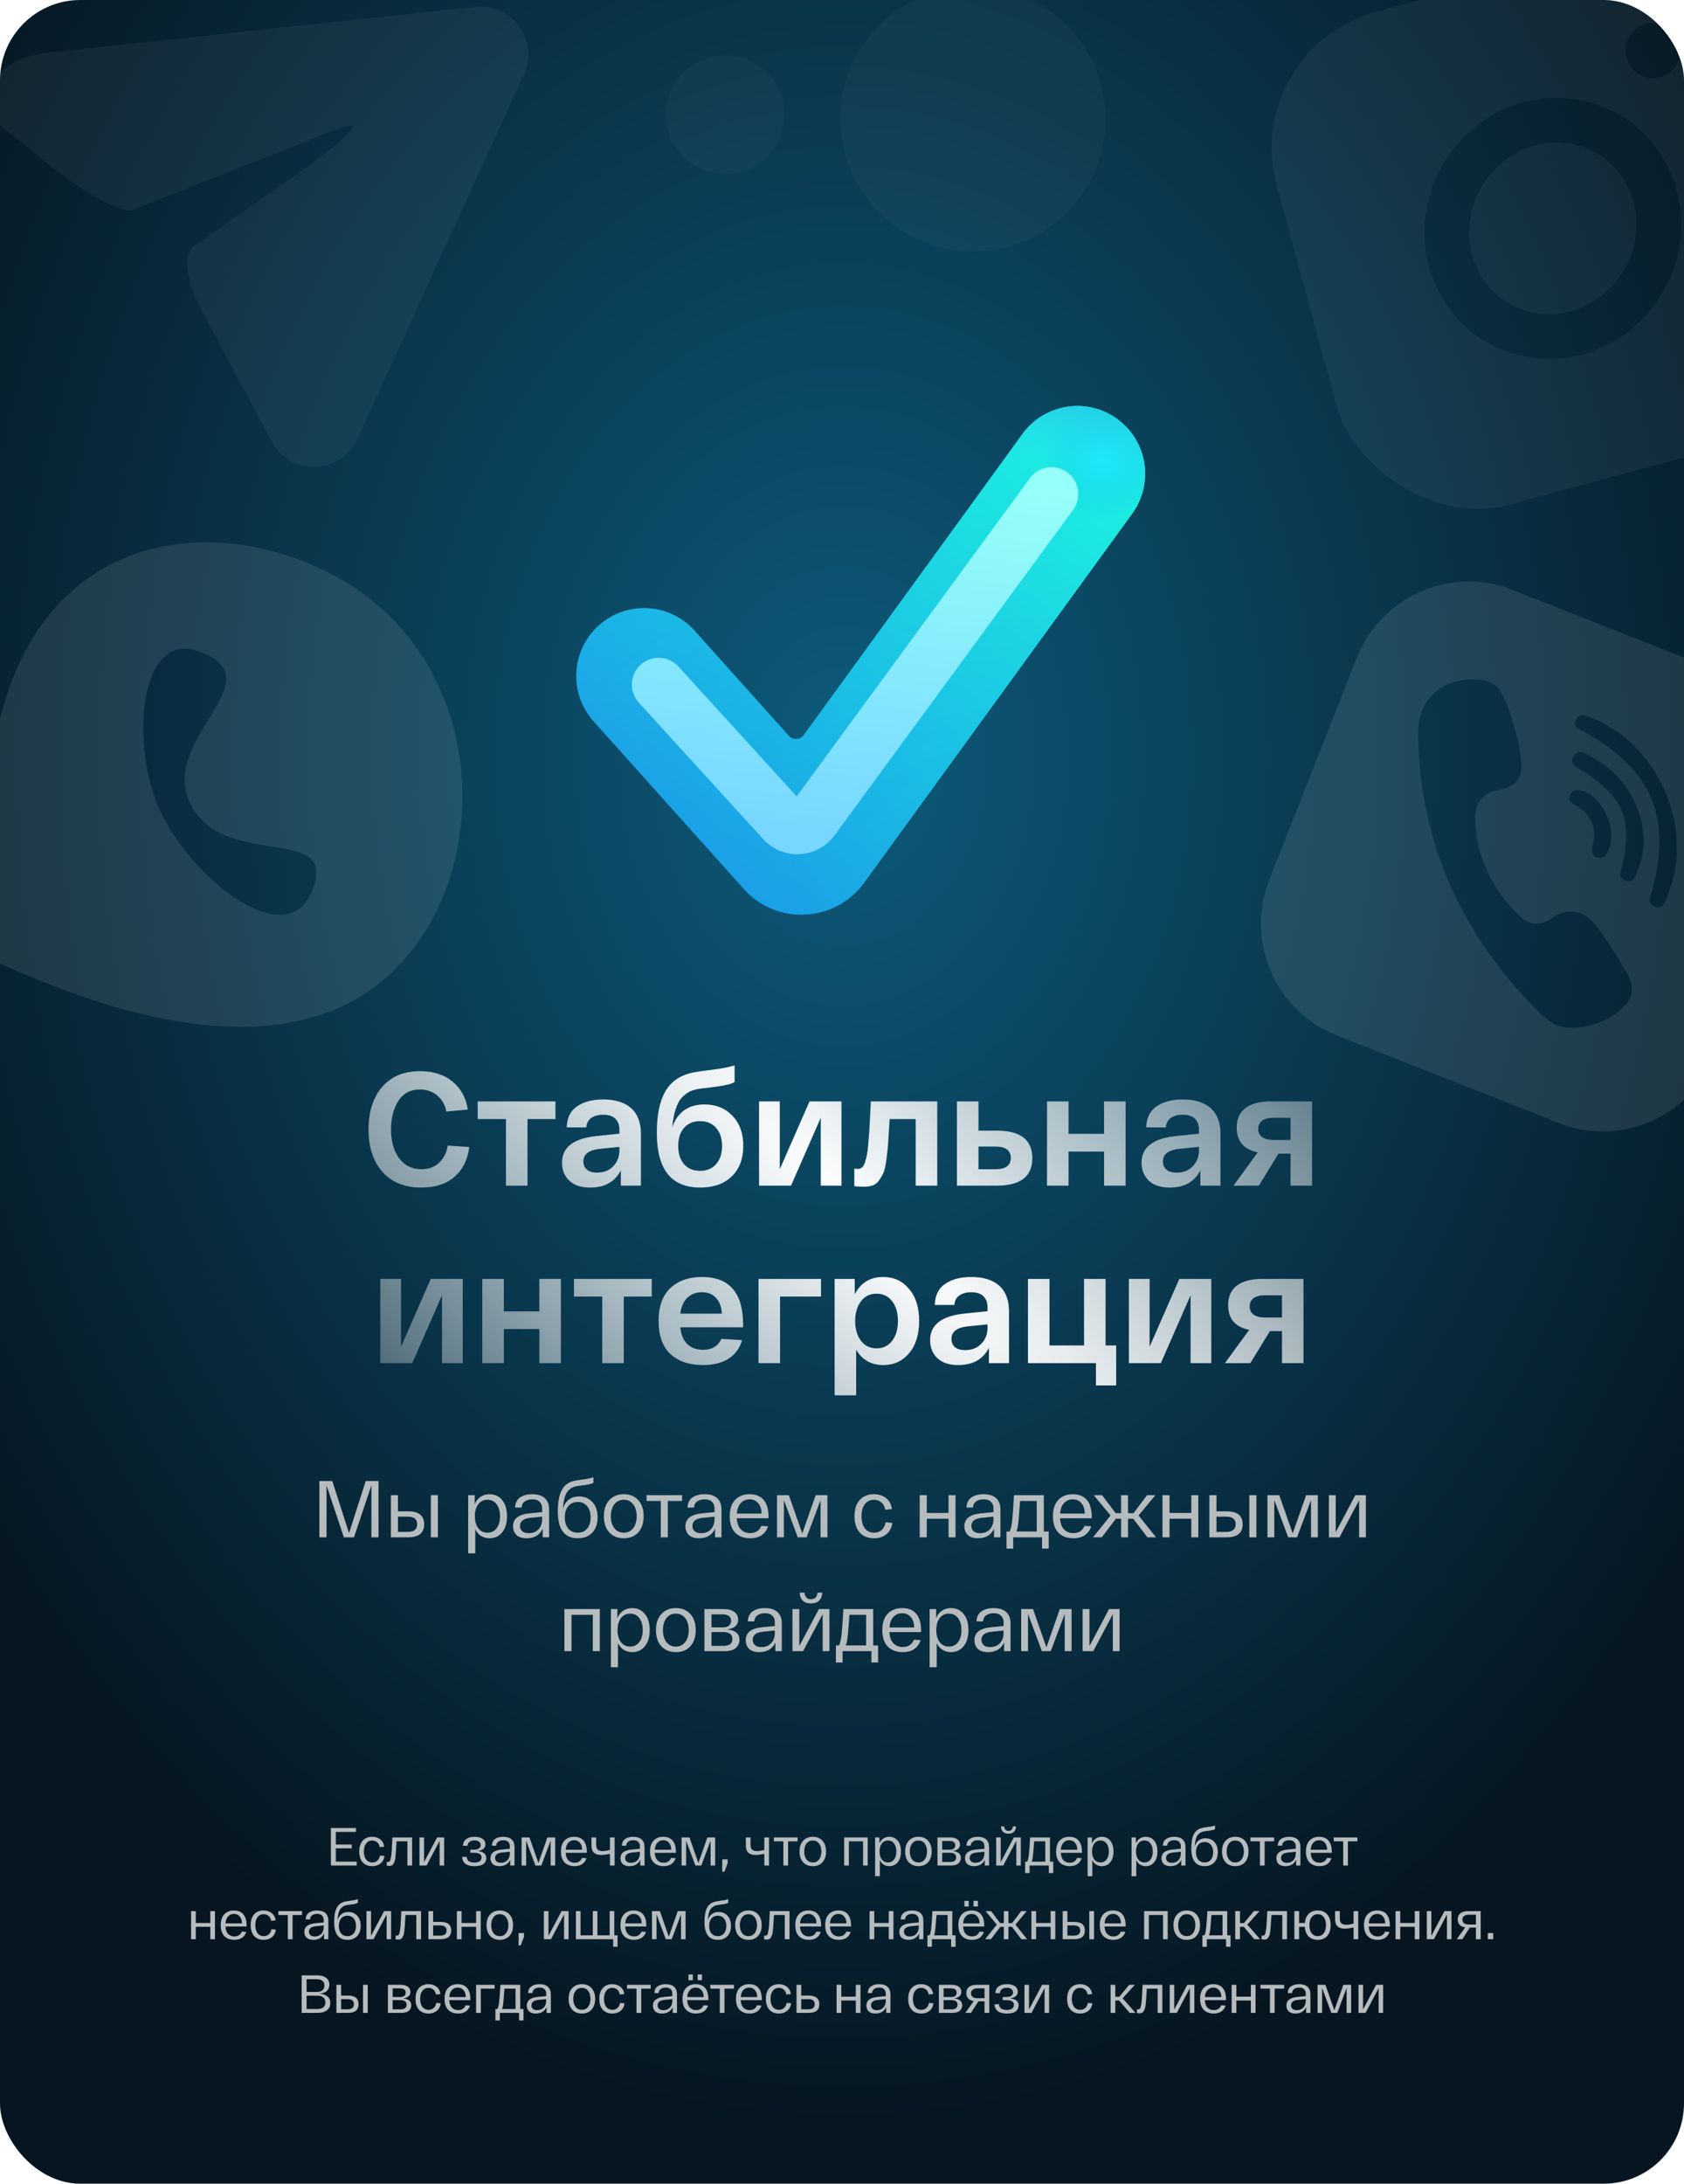 <?xml version="1.0" encoding="UTF-8"?> <svg xmlns="http://www.w3.org/2000/svg" width="503" height="652" viewBox="0 0 503 652" fill="none"><g clip-path="url(#clip0_3060_3021)"><rect width="503" height="652" rx="24" fill="url(#paint0_radial_3060_3021)"></rect><g opacity="0.1"><path d="M127.777 276.769C93.623 333.867 12.233 292.56 -3.697 286.168C-61.869 270.735 -1.99 288.604 -3.063 262.253C-10.091 164.833 52.62 148.642 97.281 170.532C140.29 191.612 147.329 244.082 127.777 276.769Z" fill="white"></path><path d="M57.023 240.383C67.36 260.114 101.975 245.386 93.026 266.441C85.584 283.95 59.127 263.815 48.791 244.084C38.454 224.353 41.174 188.225 59.04 194.366C83.456 202.758 46.687 220.652 57.023 240.383Z" fill="#0E2230"></path></g><g opacity="0.03"><circle cx="216.607" cy="34.221" r="17.696" fill="white"></circle><circle cx="290.624" cy="35.475" r="39.574" fill="white"></circle></g><g opacity="0.05"><rect x="370.27" y="14.59" width="152.454" height="152.454" rx="42.072" transform="rotate(-15.184 370.27 14.59)" fill="white"></rect><path d="M494.668 59.819C498.579 77.058 487.926 94.778 470.884 99.403C453.841 104.029 436.85 93.811 432.939 76.573C429.028 59.334 439.68 41.614 456.723 36.989C473.766 32.363 490.757 42.581 494.668 59.819Z" stroke="#0E2230" stroke-width="13.34"></path><circle cx="493.745" cy="15.116" r="8.228" transform="rotate(-15.184 493.745 15.116)" fill="#0E2230"></circle></g><g opacity="0.05"><path d="M142.457 1.971C153.295 1.201 161.005 12.314 156.488 22.197L106.757 131.022C101.832 141.801 86.69 142.266 81.111 131.811L60.882 93.897C57.941 88.384 53.291 78.077 57.667 73.615L91.388 50.127C112.274 34.365 107.562 35.557 91.912 42.018L39.395 62.774C35.112 63.764 21.296 54.513 17.873 51.755L-0.473 36.972C-10.598 28.813 1.224 16.648 14.195 15.727L142.457 1.971Z" fill="white"></path></g><path d="M110.077 337.2C110.077 331.952 111.421 327.744 114.109 324.576C116.829 321.408 120.605 319.824 125.437 319.824C129.437 319.824 132.685 320.864 135.181 322.944C137.677 324.992 139.197 327.776 139.741 331.296L133.309 331.872C132.957 329.888 132.061 328.304 130.621 327.12C129.213 325.904 127.485 325.296 125.437 325.296C122.589 325.296 120.429 326.448 118.957 328.752C117.517 331.024 116.797 333.84 116.797 337.2C116.797 340.72 117.597 343.584 119.197 345.792C120.829 348 123.053 349.104 125.869 349.104C128.045 349.104 129.821 348.448 131.197 347.136C132.573 345.792 133.421 344.096 133.741 342.048L140.173 342.48C139.693 346.256 138.221 349.216 135.757 351.36C133.325 353.504 130.029 354.576 125.869 354.576C120.877 354.576 116.989 353.008 114.205 349.872C111.453 346.736 110.077 342.512 110.077 337.2ZM142.679 334.128V328.848H165.911V334.128H157.559V354H151.127V334.128H142.679ZM167.871 347.136C167.871 342.496 171.391 339.84 178.431 339.168L185.007 338.496V337.248C185.007 335.904 184.607 334.832 183.807 334.032C183.007 333.232 181.791 332.832 180.159 332.832C178.719 332.832 177.535 333.152 176.607 333.792C175.711 334.432 175.215 335.376 175.119 336.624H169.263C169.359 333.712 170.415 331.6 172.431 330.288C174.447 328.944 177.023 328.272 180.159 328.272C183.775 328.272 186.559 329.136 188.511 330.864C190.463 332.592 191.439 335.168 191.439 338.592V354H185.439V349.44C183.679 352.864 180.623 354.576 176.271 354.576C173.551 354.576 171.471 353.888 170.031 352.512C168.591 351.136 167.871 349.344 167.871 347.136ZM174.255 346.8C174.255 347.792 174.591 348.592 175.263 349.2C175.967 349.808 176.991 350.112 178.335 350.112C180.319 350.112 181.919 349.488 183.135 348.24C184.383 346.96 185.007 345.392 185.007 343.536V342.432L179.247 343.008C175.919 343.328 174.255 344.592 174.255 346.8ZM210.396 329.76C213.82 329.76 216.604 330.88 218.748 333.12C220.924 335.36 222.012 338.368 222.012 342.144C222.012 345.984 220.86 349.024 218.556 351.264C216.284 353.472 213.132 354.576 209.1 354.576C200.492 354.576 196.188 349.136 196.188 338.256C196.188 333.072 196.988 329.024 198.588 326.112C200.188 323.2 202.732 321.296 206.22 320.4C207.212 320.144 209.644 319.776 213.516 319.296C216.012 318.944 217.98 318.544 219.42 318.096V323.088C218.492 323.632 216.732 324.08 214.14 324.432C213.692 324.496 212.956 324.592 211.932 324.72C210.94 324.816 210.092 324.912 209.388 325.008C208.204 325.168 207.18 325.424 206.316 325.776C205.484 326.128 204.652 326.72 203.82 327.552C203.02 328.352 202.364 329.52 201.852 331.056C201.34 332.56 200.988 334.432 200.796 336.672C201.468 334.496 202.62 332.8 204.252 331.584C205.916 330.368 207.964 329.76 210.396 329.76ZM209.1 349.584C211.148 349.584 212.748 348.912 213.9 347.568C215.084 346.224 215.676 344.416 215.676 342.144C215.676 339.904 215.084 338.112 213.9 336.768C212.748 335.424 211.148 334.752 209.1 334.752C207.084 334.752 205.484 335.424 204.3 336.768C203.148 338.112 202.572 339.904 202.572 342.144C202.572 344.384 203.148 346.192 204.3 347.568C205.484 348.912 207.084 349.584 209.1 349.584ZM241.797 328.848H251.349V354H245.157V333.744L236.277 354H226.725V328.848H232.917V349.104L241.797 328.848ZM260.122 328.848H279.946V354H273.514V334.128H265.738C265.674 334.96 265.594 336.176 265.498 337.776C265.37 340.08 265.258 341.76 265.162 342.816C265.066 343.872 264.906 345.2 264.682 346.8C264.458 348.368 264.186 349.504 263.866 350.208C263.578 350.88 263.162 351.6 262.618 352.368C262.106 353.136 261.45 353.664 260.65 353.952C259.882 354.208 258.954 354.336 257.866 354.336C256.81 354.336 255.914 354.272 255.178 354.144V348.912C255.53 348.976 255.914 349.008 256.33 349.008C256.778 349.008 257.178 348.848 257.53 348.528C257.882 348.208 258.17 347.68 258.394 346.944C258.65 346.176 258.842 345.408 258.97 344.64C259.13 343.872 259.258 342.816 259.354 341.472C259.482 340.096 259.578 338.88 259.642 337.824C259.706 336.736 259.786 335.28 259.882 333.456C259.978 331.6 260.058 330.064 260.122 328.848ZM297.786 337.584C304.826 337.584 308.346 340.32 308.346 345.792C308.346 351.264 304.826 354 297.786 354H288.762H285.834V328.848H292.266V337.584H297.786ZM297.354 349.104C300.394 349.104 301.914 347.984 301.914 345.744C301.914 343.472 300.394 342.336 297.354 342.336H292.266V349.104H297.354ZM312.741 354V328.848H319.173V338.544H329.781V328.848H336.213V354H329.781V343.824H319.173V354H312.741ZM340.98 347.136C340.98 342.496 344.5 339.84 351.54 339.168L358.116 338.496V337.248C358.116 335.904 357.716 334.832 356.916 334.032C356.116 333.232 354.9 332.832 353.268 332.832C351.828 332.832 350.644 333.152 349.716 333.792C348.82 334.432 348.324 335.376 348.228 336.624H342.372C342.468 333.712 343.524 331.6 345.54 330.288C347.556 328.944 350.132 328.272 353.268 328.272C356.884 328.272 359.668 329.136 361.62 330.864C363.572 332.592 364.548 335.168 364.548 338.592V354H358.548V349.44C356.788 352.864 353.732 354.576 349.38 354.576C346.66 354.576 344.58 353.888 343.14 352.512C341.7 351.136 340.98 349.344 340.98 347.136ZM347.364 346.8C347.364 347.792 347.7 348.592 348.372 349.2C349.076 349.808 350.1 350.112 351.444 350.112C353.428 350.112 355.028 349.488 356.244 348.24C357.492 346.96 358.116 345.392 358.116 343.536V342.432L352.356 343.008C349.028 343.328 347.364 344.592 347.364 346.8ZM379.617 328.848H391.905V354H385.473V344.448H381.873L376.017 354H368.433L375.681 344.064C371.489 343.2 369.393 340.736 369.393 336.672C369.393 334.112 370.257 332.176 371.985 330.864C373.745 329.52 376.289 328.848 379.617 328.848ZM385.473 340.368V333.744H380.385C378.913 333.744 377.777 334.032 376.977 334.608C376.209 335.184 375.825 336 375.825 337.056C375.825 338.112 376.209 338.928 376.977 339.504C377.777 340.08 378.913 340.368 380.385 340.368H385.473ZM128.664 381.848H138.216V407H132.024V386.744L123.144 407H113.592V381.848H119.784V402.104L128.664 381.848ZM144.061 407V381.848H150.493V391.544H161.101V381.848H167.533V407H161.101V396.824H150.493V407H144.061ZM171.437 387.128V381.848H194.669V387.128H186.317V407H179.885V387.128H171.437ZM196.72 394.424C196.72 390.072 197.888 386.792 200.224 384.584C202.592 382.376 205.744 381.272 209.68 381.272C217.872 381.272 221.968 386.04 221.968 395.576V396.296H203.2C203.424 398.536 204.128 400.216 205.312 401.336C206.528 402.456 208.096 403.016 210.016 403.016C212.64 403.016 214.464 401.928 215.488 399.752L221.632 400.136C220.992 402.504 219.664 404.344 217.648 405.656C215.632 406.936 213.088 407.576 210.016 407.576C205.92 407.576 202.672 406.488 200.272 404.312C197.904 402.104 196.72 398.808 196.72 394.424ZM203.2 392.216H215.632C215.504 390.2 214.912 388.632 213.856 387.512C212.832 386.392 211.44 385.832 209.68 385.832C207.92 385.832 206.464 386.376 205.312 387.464C204.192 388.52 203.488 390.104 203.2 392.216ZM226.561 407V381.848H245.233V387.128H232.993V407H226.561ZM249.295 416.6V381.848H255.295V386.456C257.087 383 259.919 381.272 263.791 381.272C266.959 381.272 269.535 382.456 271.519 384.824C273.535 387.16 274.543 390.36 274.543 394.424C274.543 398.488 273.535 401.704 271.519 404.072C269.535 406.408 266.975 407.576 263.839 407.576C260.255 407.576 257.551 406.056 255.727 403.016V416.6H249.295ZM257.167 388.52C256.015 390.024 255.439 391.992 255.439 394.424C255.439 396.856 256.015 398.824 257.167 400.328C258.319 401.832 259.871 402.584 261.823 402.584C263.775 402.584 265.327 401.832 266.479 400.328C267.631 398.824 268.207 396.856 268.207 394.424C268.207 391.992 267.631 390.024 266.479 388.52C265.327 387.016 263.775 386.264 261.823 386.264C259.871 386.264 258.319 387.016 257.167 388.52ZM277.816 400.136C277.816 395.496 281.336 392.84 288.376 392.168L294.952 391.496V390.248C294.952 388.904 294.552 387.832 293.752 387.032C292.952 386.232 291.736 385.832 290.104 385.832C288.664 385.832 287.48 386.152 286.552 386.792C285.656 387.432 285.16 388.376 285.064 389.624H279.208C279.304 386.712 280.36 384.6 282.376 383.288C284.392 381.944 286.968 381.272 290.104 381.272C293.72 381.272 296.504 382.136 298.456 383.864C300.408 385.592 301.384 388.168 301.384 391.592V407H295.384V402.44C293.624 405.864 290.568 407.576 286.216 407.576C283.496 407.576 281.416 406.888 279.976 405.512C278.536 404.136 277.816 402.344 277.816 400.136ZM284.2 399.8C284.2 400.792 284.536 401.592 285.208 402.2C285.912 402.808 286.936 403.112 288.28 403.112C290.264 403.112 291.864 402.488 293.08 401.24C294.328 399.96 294.952 398.392 294.952 396.536V395.432L289.192 396.008C285.864 396.328 284.2 397.592 284.2 399.8ZM307.045 407V381.848H313.477V401.72H323.797V381.848H330.229V401.72H333.397V413.672H327.349V407H307.045ZM352.258 381.848H361.81V407H355.618V386.744L346.738 407H337.186V381.848H343.378V402.104L352.258 381.848ZM377.063 381.848H389.351V407H382.919V397.448H379.319L373.463 407H365.879L373.127 397.064C368.935 396.2 366.839 393.736 366.839 389.672C366.839 387.112 367.703 385.176 369.431 383.864C371.191 382.52 373.735 381.848 377.063 381.848ZM382.919 393.368V386.744H377.831C376.359 386.744 375.223 387.032 374.423 387.608C373.655 388.184 373.271 389 373.271 390.056C373.271 391.112 373.655 391.928 374.423 392.504C375.223 393.08 376.359 393.368 377.831 393.368H382.919Z" fill="url(#paint1_radial_3060_3021)"></path><path d="M109.243 442.2H113.059V459H110.923L110.947 443.448L105.739 459H102.715L97.531 443.496V459H95.395V442.2H99.259L104.251 457.752L109.243 442.2ZM121.921 451.248C125.105 451.248 126.697 452.536 126.697 455.112C126.697 457.704 125.105 459 121.921 459H117.769H116.761V446.424H118.873V451.248H121.921ZM128.689 446.424H130.801V459H128.689V446.424ZM121.753 457.392C123.657 457.392 124.609 456.624 124.609 455.088C124.609 453.584 123.657 452.832 121.753 452.832H118.873V457.392H121.753ZM139.847 463.8V446.424H141.791V449.112C142.175 448.168 142.751 447.44 143.519 446.928C144.303 446.4 145.199 446.136 146.207 446.136C147.775 446.136 149.039 446.72 149.999 447.888C150.959 449.056 151.439 450.664 151.439 452.712C151.439 454.76 150.959 456.368 149.999 457.536C149.039 458.704 147.775 459.288 146.207 459.288C145.263 459.288 144.423 459.056 143.687 458.592C142.951 458.128 142.375 457.464 141.959 456.6V463.8H139.847ZM142.847 449.136C142.175 450.032 141.839 451.224 141.839 452.712C141.839 454.2 142.175 455.392 142.847 456.288C143.535 457.184 144.455 457.632 145.607 457.632C146.759 457.632 147.671 457.184 148.343 456.288C149.015 455.392 149.351 454.2 149.351 452.712C149.351 451.224 149.015 450.032 148.343 449.136C147.671 448.24 146.759 447.792 145.607 447.792C144.455 447.792 143.535 448.24 142.847 449.136ZM153.238 455.712C153.238 453.456 154.886 452.168 158.182 451.848L161.926 451.488V450.288C161.926 449.504 161.67 448.872 161.158 448.392C160.662 447.896 159.926 447.656 158.95 447.672C158.054 447.672 157.318 447.88 156.742 448.296C156.166 448.696 155.854 449.304 155.806 450.12H153.862C153.91 448.76 154.398 447.76 155.326 447.12C156.254 446.464 157.462 446.136 158.95 446.136C160.598 446.136 161.854 446.528 162.718 447.312C163.582 448.096 164.014 449.224 164.014 450.696V459H162.094V456.408C161.694 457.32 161.086 458.032 160.27 458.544C159.454 459.04 158.462 459.288 157.294 459.288C155.95 459.288 154.934 458.96 154.246 458.304C153.574 457.632 153.238 456.768 153.238 455.712ZM155.326 455.64C155.326 456.264 155.542 456.776 155.974 457.176C156.406 457.576 157.054 457.776 157.918 457.776C159.15 457.776 160.126 457.392 160.846 456.624C161.566 455.84 161.926 454.832 161.926 453.6V452.832L158.422 453.192C156.358 453.384 155.326 454.2 155.326 455.64ZM172.935 446.808C174.599 446.808 175.943 447.368 176.967 448.488C177.991 449.608 178.503 451.128 178.503 453.048C178.503 454.984 177.967 456.512 176.895 457.632C175.839 458.736 174.399 459.288 172.575 459.288C168.607 459.288 166.623 456.624 166.623 451.296C166.623 448.496 167.015 446.36 167.799 444.888C168.583 443.416 169.863 442.496 171.639 442.128C171.975 442.048 172.319 441.984 172.671 441.936C173.039 441.872 173.423 441.816 173.823 441.768C174.239 441.72 174.551 441.68 174.759 441.648C175.815 441.488 176.647 441.288 177.255 441.048V442.704C176.823 442.976 176.079 443.192 175.023 443.352C174.783 443.384 174.415 443.432 173.919 443.496C173.423 443.56 173.007 443.616 172.671 443.664C172.015 443.744 171.455 443.896 170.991 444.12C170.543 444.328 170.103 444.672 169.671 445.152C169.239 445.616 168.895 446.296 168.639 447.192C168.383 448.088 168.215 449.2 168.135 450.528C168.471 449.36 169.047 448.448 169.863 447.792C170.695 447.136 171.719 446.808 172.935 446.808ZM172.575 457.632C173.759 457.632 174.695 457.224 175.383 456.408C176.071 455.576 176.415 454.456 176.415 453.048C176.415 451.64 176.071 450.528 175.383 449.712C174.695 448.88 173.759 448.464 172.575 448.464C171.375 448.464 170.431 448.88 169.743 449.712C169.055 450.528 168.711 451.64 168.711 453.048C168.711 454.456 169.055 455.576 169.743 456.408C170.431 457.224 171.375 457.632 172.575 457.632ZM181.985 457.536C180.913 456.352 180.377 454.744 180.377 452.712C180.377 450.68 180.913 449.08 181.985 447.912C183.073 446.728 184.521 446.136 186.329 446.136C188.137 446.136 189.577 446.728 190.649 447.912C191.721 449.08 192.257 450.68 192.257 452.712C192.257 454.744 191.721 456.352 190.649 457.536C189.577 458.704 188.137 459.288 186.329 459.288C184.521 459.288 183.073 458.704 181.985 457.536ZM183.497 449.136C182.809 450.032 182.465 451.224 182.465 452.712C182.465 454.2 182.809 455.392 183.497 456.288C184.201 457.184 185.145 457.632 186.329 457.632C187.497 457.632 188.425 457.184 189.113 456.288C189.817 455.392 190.169 454.2 190.169 452.712C190.169 451.224 189.817 450.032 189.113 449.136C188.425 448.24 187.497 447.792 186.329 447.792C185.145 447.792 184.201 448.24 183.497 449.136ZM193.118 448.152V446.424H203.726V448.152H199.478V459H197.366V448.152H193.118ZM204.73 455.712C204.73 453.456 206.378 452.168 209.674 451.848L213.418 451.488V450.288C213.418 449.504 213.162 448.872 212.65 448.392C212.154 447.896 211.418 447.656 210.442 447.672C209.546 447.672 208.81 447.88 208.234 448.296C207.658 448.696 207.346 449.304 207.298 450.12H205.354C205.402 448.76 205.89 447.76 206.818 447.12C207.746 446.464 208.954 446.136 210.442 446.136C212.09 446.136 213.346 446.528 214.21 447.312C215.074 448.096 215.506 449.224 215.506 450.696V459H213.586V456.408C213.186 457.32 212.578 458.032 211.762 458.544C210.946 459.04 209.954 459.288 208.786 459.288C207.442 459.288 206.426 458.96 205.738 458.304C205.066 457.632 204.73 456.768 204.73 455.712ZM206.818 455.64C206.818 456.264 207.034 456.776 207.466 457.176C207.898 457.576 208.546 457.776 209.41 457.776C210.642 457.776 211.618 457.392 212.338 456.624C213.058 455.84 213.418 454.832 213.418 453.6V452.832L209.914 453.192C207.85 453.384 206.818 454.2 206.818 455.64ZM217.971 452.712C217.971 450.568 218.507 448.936 219.579 447.816C220.667 446.696 222.107 446.136 223.899 446.136C225.739 446.136 227.139 446.704 228.099 447.84C229.075 448.976 229.563 450.704 229.563 453.024V453.312H220.083C220.163 454.752 220.555 455.856 221.259 456.624C221.979 457.376 222.915 457.752 224.067 457.752C225.699 457.752 226.811 457.032 227.403 455.592L229.395 455.712C229.059 456.832 228.435 457.712 227.523 458.352C226.611 458.976 225.459 459.288 224.067 459.288C222.195 459.288 220.707 458.736 219.603 457.632C218.515 456.512 217.971 454.872 217.971 452.712ZM220.107 451.92H227.475C227.459 450.608 227.123 449.576 226.467 448.824C225.827 448.056 224.971 447.672 223.899 447.672C222.843 447.672 221.971 448.04 221.283 448.776C220.595 449.496 220.203 450.544 220.107 451.92ZM243.641 446.424H247.145V459H245.105V447.888L240.929 459H238.289L234.137 447.888V459H232.097V446.424H235.625L239.633 457.848L243.641 446.424ZM255.237 452.712C255.237 450.616 255.757 449 256.797 447.864C257.837 446.712 259.245 446.136 261.021 446.136C262.461 446.136 263.669 446.52 264.645 447.288C265.637 448.056 266.229 449.152 266.421 450.576L264.405 450.768C264.245 449.792 263.853 449.056 263.229 448.56C262.621 448.048 261.885 447.792 261.021 447.792C259.901 447.792 259.005 448.232 258.333 449.112C257.661 449.976 257.325 451.176 257.325 452.712C257.325 454.248 257.661 455.456 258.333 456.336C259.021 457.2 259.933 457.632 261.069 457.632C261.965 457.632 262.717 457.368 263.325 456.84C263.949 456.296 264.349 455.528 264.525 454.536L266.541 454.704C266.349 456.16 265.757 457.288 264.765 458.088C263.773 458.888 262.541 459.288 261.069 459.288C259.261 459.288 257.837 458.72 256.797 457.584C255.757 456.448 255.237 454.824 255.237 452.712ZM274.707 459V446.424H276.819V451.728H283.323V446.424H285.411V459H283.323V453.456H276.819V459H274.707ZM288.05 455.712C288.05 453.456 289.698 452.168 292.994 451.848L296.738 451.488V450.288C296.738 449.504 296.482 448.872 295.97 448.392C295.474 447.896 294.738 447.656 293.762 447.672C292.866 447.672 292.13 447.88 291.554 448.296C290.978 448.696 290.666 449.304 290.618 450.12H288.674C288.722 448.76 289.21 447.76 290.138 447.12C291.066 446.464 292.274 446.136 293.762 446.136C295.41 446.136 296.666 446.528 297.53 447.312C298.394 448.096 298.826 449.224 298.826 450.696V459H296.906V456.408C296.506 457.32 295.898 458.032 295.082 458.544C294.266 459.04 293.274 459.288 292.106 459.288C290.762 459.288 289.746 458.96 289.058 458.304C288.386 457.632 288.05 456.768 288.05 455.712ZM290.138 455.64C290.138 456.264 290.354 456.776 290.786 457.176C291.218 457.576 291.866 457.776 292.73 457.776C293.962 457.776 294.938 457.392 295.658 456.624C296.378 455.84 296.738 454.832 296.738 453.6V452.832L293.234 453.192C291.17 453.384 290.138 454.2 290.138 455.64ZM311.779 457.272H313.243V462.384H311.251V459H302.635V462.384H300.643V457.272H301.579C301.771 456.856 301.931 456.36 302.059 455.784C302.203 455.192 302.323 454.28 302.419 453.048C302.531 451.816 302.603 450.912 302.635 450.336C302.683 449.744 302.763 448.44 302.875 446.424H311.779V457.272ZM309.667 457.272V448.152H304.699C304.411 452.264 304.179 454.816 304.003 455.808C303.891 456.384 303.763 456.872 303.619 457.272H309.667ZM314.51 452.712C314.51 450.568 315.046 448.936 316.118 447.816C317.206 446.696 318.646 446.136 320.438 446.136C322.278 446.136 323.678 446.704 324.638 447.84C325.614 448.976 326.102 450.704 326.102 453.024V453.312H316.622C316.702 454.752 317.094 455.856 317.798 456.624C318.518 457.376 319.454 457.752 320.606 457.752C322.238 457.752 323.35 457.032 323.942 455.592L325.934 455.712C325.598 456.832 324.974 457.712 324.062 458.352C323.15 458.976 321.998 459.288 320.606 459.288C318.734 459.288 317.246 458.736 316.142 457.632C315.054 456.512 314.51 454.872 314.51 452.712ZM316.646 451.92H324.014C323.998 450.608 323.662 449.576 323.006 448.824C322.366 448.056 321.51 447.672 320.438 447.672C319.382 447.672 318.51 448.04 317.822 448.776C317.134 449.496 316.742 450.544 316.646 451.92ZM345.31 459H342.718L338.494 453.456H336.934V459H334.87V453.456H333.31L329.086 459H326.494L331.726 452.472L326.686 446.424H329.182L333.238 451.8H334.87V446.424H336.934V451.8H338.566L342.622 446.424H345.118L340.078 452.472L345.31 459ZM347.222 459V446.424H349.334V451.728H355.838V446.424H357.926V459H355.838V453.456H349.334V459H347.222ZM366.398 451.248C369.582 451.248 371.174 452.536 371.174 455.112C371.174 457.704 369.582 459 366.398 459H362.246H361.238V446.424H363.35V451.248H366.398ZM373.166 446.424H375.278V459H373.166V446.424ZM366.23 457.392C368.134 457.392 369.086 456.624 369.086 455.088C369.086 453.584 368.134 452.832 366.23 452.832H363.35V457.392H366.23ZM390.126 446.424H393.63V459H391.59V447.888L387.414 459H384.774L380.622 447.888V459H378.582V446.424H382.11L386.118 457.848L390.126 446.424ZM404.829 446.424H407.973V459H405.957V447.936L400.101 459H396.933V446.424H398.973V457.488L404.829 446.424ZM168.594 493V480.424H179.154V493H177.066V482.152H170.706V493H168.594ZM182.469 497.8V480.424H184.413V483.112C184.797 482.168 185.373 481.44 186.141 480.928C186.925 480.4 187.821 480.136 188.829 480.136C190.397 480.136 191.661 480.72 192.621 481.888C193.581 483.056 194.061 484.664 194.061 486.712C194.061 488.76 193.581 490.368 192.621 491.536C191.661 492.704 190.397 493.288 188.829 493.288C187.885 493.288 187.045 493.056 186.309 492.592C185.573 492.128 184.997 491.464 184.581 490.6V497.8H182.469ZM185.469 483.136C184.797 484.032 184.461 485.224 184.461 486.712C184.461 488.2 184.797 489.392 185.469 490.288C186.157 491.184 187.077 491.632 188.229 491.632C189.381 491.632 190.293 491.184 190.965 490.288C191.637 489.392 191.973 488.2 191.973 486.712C191.973 485.224 191.637 484.032 190.965 483.136C190.293 482.24 189.381 481.792 188.229 481.792C187.077 481.792 186.157 482.24 185.469 483.136ZM197.536 491.536C196.464 490.352 195.928 488.744 195.928 486.712C195.928 484.68 196.464 483.08 197.536 481.912C198.624 480.728 200.072 480.136 201.88 480.136C203.688 480.136 205.128 480.728 206.2 481.912C207.272 483.08 207.808 484.68 207.808 486.712C207.808 488.744 207.272 490.352 206.2 491.536C205.128 492.704 203.688 493.288 201.88 493.288C200.072 493.288 198.624 492.704 197.536 491.536ZM199.048 483.136C198.36 484.032 198.016 485.224 198.016 486.712C198.016 488.2 198.36 489.392 199.048 490.288C199.752 491.184 200.696 491.632 201.88 491.632C203.048 491.632 203.976 491.184 204.664 490.288C205.368 489.392 205.72 488.2 205.72 486.712C205.72 485.224 205.368 484.032 204.664 483.136C203.976 482.24 203.048 481.792 201.88 481.792C200.696 481.792 199.752 482.24 199.048 483.136ZM217.174 486.52C219.638 486.744 220.87 487.768 220.87 489.592C220.87 490.584 220.51 491.4 219.79 492.04C219.07 492.68 217.918 493 216.334 493H210.406V480.424H216.046C217.502 480.424 218.606 480.712 219.358 481.288C220.11 481.864 220.486 482.632 220.486 483.592C220.486 485.224 219.382 486.2 217.174 486.52ZM212.518 482.008V485.896H215.878C216.726 485.896 217.35 485.72 217.75 485.368C218.166 485.016 218.374 484.544 218.374 483.952C218.374 482.656 217.502 482.008 215.758 482.008H212.518ZM216.094 491.416C217.87 491.416 218.758 490.72 218.758 489.328C218.758 487.968 217.83 487.288 215.974 487.288H212.518V491.416H216.094ZM222.742 489.712C222.742 487.456 224.39 486.168 227.686 485.848L231.43 485.488V484.288C231.43 483.504 231.174 482.872 230.662 482.392C230.166 481.896 229.43 481.656 228.454 481.672C227.558 481.672 226.822 481.88 226.246 482.296C225.67 482.696 225.358 483.304 225.31 484.12H223.366C223.414 482.76 223.902 481.76 224.83 481.12C225.758 480.464 226.966 480.136 228.454 480.136C230.102 480.136 231.358 480.528 232.222 481.312C233.086 482.096 233.518 483.224 233.518 484.696V493H231.598V490.408C231.198 491.32 230.59 492.032 229.774 492.544C228.958 493.04 227.966 493.288 226.798 493.288C225.454 493.288 224.438 492.96 223.75 492.304C223.078 491.632 222.742 490.768 222.742 489.712ZM224.83 489.64C224.83 490.264 225.046 490.776 225.478 491.176C225.91 491.576 226.558 491.776 227.422 491.776C228.654 491.776 229.63 491.392 230.35 490.624C231.07 489.84 231.43 488.832 231.43 487.6V486.832L227.926 487.192C225.862 487.384 224.83 488.2 224.83 489.64ZM244.695 477.88C244.135 478.456 243.311 478.744 242.223 478.744C241.135 478.744 240.311 478.456 239.751 477.88C239.191 477.288 238.895 476.504 238.863 475.528H240.279C240.327 476.072 240.503 476.536 240.807 476.92C241.111 477.304 241.583 477.496 242.223 477.496C243.391 477.496 244.047 476.84 244.191 475.528H245.607C245.575 476.504 245.271 477.288 244.695 477.88ZM244.599 480.424H247.743V493H245.727V481.936L239.871 493H236.703V480.424H238.743V491.488L244.599 480.424ZM260.815 491.272H262.279V496.384H260.287V493H251.671V496.384H249.679V491.272H250.615C250.807 490.856 250.967 490.36 251.095 489.784C251.239 489.192 251.359 488.28 251.455 487.048C251.567 485.816 251.639 484.912 251.671 484.336C251.719 483.744 251.799 482.44 251.911 480.424H260.815V491.272ZM258.703 491.272V482.152H253.735C253.447 486.264 253.215 488.816 253.039 489.808C252.927 490.384 252.799 490.872 252.655 491.272H258.703ZM263.545 486.712C263.545 484.568 264.081 482.936 265.153 481.816C266.241 480.696 267.681 480.136 269.473 480.136C271.313 480.136 272.713 480.704 273.673 481.84C274.649 482.976 275.137 484.704 275.137 487.024V487.312H265.657C265.737 488.752 266.129 489.856 266.833 490.624C267.553 491.376 268.489 491.752 269.641 491.752C271.273 491.752 272.385 491.032 272.977 489.592L274.969 489.712C274.633 490.832 274.009 491.712 273.097 492.352C272.185 492.976 271.033 493.288 269.641 493.288C267.769 493.288 266.281 492.736 265.177 491.632C264.089 490.512 263.545 488.872 263.545 486.712ZM265.681 485.92H273.049C273.033 484.608 272.697 483.576 272.041 482.824C271.401 482.056 270.545 481.672 269.473 481.672C268.417 481.672 267.545 482.04 266.857 482.776C266.169 483.496 265.777 484.544 265.681 485.92ZM277.672 497.8V480.424H279.616V483.112C280 482.168 280.576 481.44 281.344 480.928C282.128 480.4 283.024 480.136 284.032 480.136C285.6 480.136 286.864 480.72 287.824 481.888C288.784 483.056 289.264 484.664 289.264 486.712C289.264 488.76 288.784 490.368 287.824 491.536C286.864 492.704 285.6 493.288 284.032 493.288C283.088 493.288 282.248 493.056 281.512 492.592C280.776 492.128 280.2 491.464 279.784 490.6V497.8H277.672ZM280.672 483.136C280 484.032 279.664 485.224 279.664 486.712C279.664 488.2 280 489.392 280.672 490.288C281.36 491.184 282.28 491.632 283.432 491.632C284.584 491.632 285.496 491.184 286.168 490.288C286.84 489.392 287.176 488.2 287.176 486.712C287.176 485.224 286.84 484.032 286.168 483.136C285.496 482.24 284.584 481.792 283.432 481.792C282.28 481.792 281.36 482.24 280.672 483.136ZM291.062 489.712C291.062 487.456 292.71 486.168 296.006 485.848L299.75 485.488V484.288C299.75 483.504 299.494 482.872 298.982 482.392C298.486 481.896 297.75 481.656 296.774 481.672C295.878 481.672 295.142 481.88 294.566 482.296C293.99 482.696 293.678 483.304 293.63 484.12H291.686C291.734 482.76 292.222 481.76 293.15 481.12C294.078 480.464 295.286 480.136 296.774 480.136C298.422 480.136 299.678 480.528 300.542 481.312C301.406 482.096 301.838 483.224 301.838 484.696V493H299.918V490.408C299.518 491.32 298.91 492.032 298.094 492.544C297.278 493.04 296.286 493.288 295.118 493.288C293.774 493.288 292.758 492.96 292.07 492.304C291.398 491.632 291.062 490.768 291.062 489.712ZM293.15 489.64C293.15 490.264 293.366 490.776 293.798 491.176C294.23 491.576 294.878 491.776 295.742 491.776C296.974 491.776 297.95 491.392 298.67 490.624C299.39 489.84 299.75 488.832 299.75 487.6V486.832L296.246 487.192C294.182 487.384 293.15 488.2 293.15 489.64ZM316.567 480.424H320.071V493H318.031V481.888L313.855 493H311.215L307.063 481.888V493H305.023V480.424H308.551L312.559 491.848L316.567 480.424ZM331.271 480.424H334.415V493H332.399V481.936L326.543 493H323.375V480.424H325.415V491.488L331.271 480.424Z" fill="#B6BBBE"></path><path d="M98.836 557V545.8H106.324V546.968H100.308V550.744H105.076V551.864H100.308V555.832H106.548V557H98.836ZM107.304 552.808C107.304 551.411 107.65 550.333 108.344 549.576C109.037 548.808 109.976 548.424 111.16 548.424C112.12 548.424 112.925 548.68 113.576 549.192C114.237 549.704 114.632 550.435 114.76 551.384L113.416 551.512C113.309 550.861 113.048 550.371 112.632 550.04C112.226 549.699 111.736 549.528 111.16 549.528C110.413 549.528 109.816 549.821 109.368 550.408C108.92 550.984 108.696 551.784 108.696 552.808C108.696 553.832 108.92 554.637 109.368 555.224C109.826 555.8 110.434 556.088 111.192 556.088C111.789 556.088 112.29 555.912 112.696 555.56C113.112 555.197 113.378 554.685 113.496 554.024L114.84 554.136C114.712 555.107 114.317 555.859 113.656 556.392C112.994 556.925 112.173 557.192 111.192 557.192C109.986 557.192 109.037 556.813 108.344 556.056C107.65 555.299 107.304 554.216 107.304 552.808ZM117.21 548.616H123.098V557H121.69V549.768H118.458C118.426 550.227 118.383 550.861 118.33 551.672C118.287 552.461 118.25 553.032 118.218 553.384C118.196 553.736 118.154 554.173 118.09 554.696C118.026 555.219 117.951 555.587 117.866 555.8C117.78 556.013 117.663 556.248 117.514 556.504C117.364 556.749 117.183 556.915 116.97 557C116.756 557.075 116.5 557.112 116.202 557.112C116.042 557.112 115.812 557.091 115.514 557.048V555.928C115.62 555.939 115.748 555.944 115.898 555.944C116.132 555.944 116.319 555.843 116.458 555.64C116.596 555.437 116.708 555.037 116.794 554.44C116.89 553.832 116.954 553.299 116.986 552.84C117.018 552.381 117.06 551.587 117.114 550.456C117.156 549.667 117.188 549.053 117.21 548.616ZM130.563 548.616H132.659V557H131.315V549.624L127.411 557H125.299V548.616H126.659V555.992L130.563 548.616ZM142.69 552.664C144.397 552.845 145.25 553.555 145.25 554.792C145.25 555.507 144.973 556.088 144.418 556.536C143.863 556.973 142.962 557.192 141.714 557.192C139.399 557.192 138.167 556.28 138.018 554.456L139.362 554.392C139.469 555.544 140.253 556.12 141.714 556.12C142.418 556.12 142.946 555.987 143.298 555.72C143.661 555.443 143.842 555.069 143.842 554.6C143.842 553.661 143.079 553.192 141.554 553.192H140.498V552.264H141.49C142.194 552.264 142.717 552.141 143.058 551.896C143.41 551.64 143.586 551.309 143.586 550.904C143.586 550.477 143.415 550.136 143.074 549.88C142.733 549.624 142.279 549.496 141.714 549.496C141.138 549.496 140.658 549.635 140.274 549.912C139.901 550.189 139.687 550.6 139.634 551.144L138.274 551.064C138.338 550.179 138.679 549.517 139.298 549.08C139.917 548.643 140.722 548.424 141.714 548.424C142.781 548.424 143.591 548.627 144.146 549.032C144.711 549.427 144.994 549.96 144.994 550.632C144.994 551.773 144.226 552.451 142.69 552.664ZM146.492 554.808C146.492 553.304 147.591 552.445 149.788 552.232L152.284 551.992V551.192C152.284 550.669 152.113 550.248 151.772 549.928C151.441 549.597 150.951 549.437 150.3 549.448C149.703 549.448 149.212 549.587 148.828 549.864C148.444 550.131 148.236 550.536 148.204 551.08H146.908C146.94 550.173 147.265 549.507 147.884 549.08C148.503 548.643 149.308 548.424 150.3 548.424C151.399 548.424 152.236 548.685 152.812 549.208C153.388 549.731 153.676 550.483 153.676 551.464V557H152.396V555.272C152.129 555.88 151.724 556.355 151.18 556.696C150.636 557.027 149.975 557.192 149.196 557.192C148.3 557.192 147.623 556.973 147.164 556.536C146.716 556.088 146.492 555.512 146.492 554.808ZM147.884 554.76C147.884 555.176 148.028 555.517 148.316 555.784C148.604 556.051 149.036 556.184 149.612 556.184C150.433 556.184 151.084 555.928 151.564 555.416C152.044 554.893 152.284 554.221 152.284 553.4V552.888L149.948 553.128C148.572 553.256 147.884 553.8 147.884 554.76ZM163.495 548.616H165.831V557H164.471V549.592L161.687 557H159.927L157.159 549.592V557H155.799V548.616H158.151L160.823 556.232L163.495 548.616ZM167.554 552.808C167.554 551.379 167.911 550.291 168.626 549.544C169.351 548.797 170.311 548.424 171.506 548.424C172.732 548.424 173.666 548.803 174.306 549.56C174.956 550.317 175.282 551.469 175.282 553.016V553.208H168.962C169.015 554.168 169.276 554.904 169.746 555.416C170.226 555.917 170.85 556.168 171.618 556.168C172.706 556.168 173.447 555.688 173.842 554.728L175.17 554.808C174.946 555.555 174.53 556.141 173.922 556.568C173.314 556.984 172.546 557.192 171.618 557.192C170.37 557.192 169.378 556.824 168.642 556.088C167.916 555.341 167.554 554.248 167.554 552.808ZM168.978 552.28H173.89C173.879 551.405 173.655 550.717 173.218 550.216C172.791 549.704 172.22 549.448 171.506 549.448C170.802 549.448 170.22 549.693 169.762 550.184C169.303 550.664 169.042 551.363 168.978 552.28ZM182.187 548.616H183.579V557H182.187V553.512C181.131 553.736 180.251 553.848 179.547 553.848C177.627 553.848 176.667 552.909 176.667 551.032V548.616H178.075V550.84C178.075 551.501 178.23 551.976 178.539 552.264C178.859 552.552 179.355 552.696 180.027 552.696C180.603 552.696 181.323 552.579 182.187 552.344V548.616ZM185.336 554.808C185.336 553.304 186.434 552.445 188.632 552.232L191.128 551.992V551.192C191.128 550.669 190.957 550.248 190.616 549.928C190.285 549.597 189.794 549.437 189.144 549.448C188.546 549.448 188.056 549.587 187.672 549.864C187.288 550.131 187.08 550.536 187.048 551.08H185.752C185.784 550.173 186.109 549.507 186.728 549.08C187.346 548.643 188.152 548.424 189.144 548.424C190.242 548.424 191.08 548.685 191.656 549.208C192.232 549.731 192.52 550.483 192.52 551.464V557H191.24V555.272C190.973 555.88 190.568 556.355 190.024 556.696C189.48 557.027 188.818 557.192 188.04 557.192C187.144 557.192 186.466 556.973 186.008 556.536C185.56 556.088 185.336 555.512 185.336 554.808ZM186.728 554.76C186.728 555.176 186.872 555.517 187.16 555.784C187.448 556.051 187.88 556.184 188.456 556.184C189.277 556.184 189.928 555.928 190.408 555.416C190.888 554.893 191.128 554.221 191.128 553.4V552.888L188.792 553.128C187.416 553.256 186.728 553.8 186.728 554.76ZM194.163 552.808C194.163 551.379 194.52 550.291 195.235 549.544C195.96 548.797 196.92 548.424 198.115 548.424C199.342 548.424 200.275 548.803 200.915 549.56C201.566 550.317 201.891 551.469 201.891 553.016V553.208H195.571C195.624 554.168 195.886 554.904 196.355 555.416C196.835 555.917 197.459 556.168 198.227 556.168C199.315 556.168 200.056 555.688 200.451 554.728L201.779 554.808C201.555 555.555 201.139 556.141 200.531 556.568C199.923 556.984 199.155 557.192 198.227 557.192C196.979 557.192 195.987 556.824 195.251 556.088C194.526 555.341 194.163 554.248 194.163 552.808ZM195.587 552.28H200.499C200.488 551.405 200.264 550.717 199.827 550.216C199.4 549.704 198.83 549.448 198.115 549.448C197.411 549.448 196.83 549.693 196.371 550.184C195.912 550.664 195.651 551.363 195.587 552.28ZM211.277 548.616H213.613V557H212.253V549.592L209.469 557H207.709L204.941 549.592V557H203.581V548.616H205.933L208.605 556.232L211.277 548.616ZM215.735 558.84V555.16H217.351V556.28L216.375 558.84H215.735ZM228.297 548.616H229.689V557H228.297V553.512C227.241 553.736 226.361 553.848 225.657 553.848C223.737 553.848 222.777 552.909 222.777 551.032V548.616H224.185V550.84C224.185 551.501 224.339 551.976 224.649 552.264C224.969 552.552 225.465 552.696 226.137 552.696C226.713 552.696 227.433 552.579 228.297 552.344V548.616ZM231.157 549.768V548.616H238.229V549.768H235.397V557H233.989V549.768H231.157ZM239.891 556.024C239.177 555.235 238.819 554.163 238.819 552.808C238.819 551.453 239.177 550.387 239.891 549.608C240.617 548.819 241.582 548.424 242.787 548.424C243.993 548.424 244.953 548.819 245.667 549.608C246.382 550.387 246.739 551.453 246.739 552.808C246.739 554.163 246.382 555.235 245.667 556.024C244.953 556.803 243.993 557.192 242.787 557.192C241.582 557.192 240.617 556.803 239.891 556.024ZM240.899 550.424C240.441 551.021 240.211 551.816 240.211 552.808C240.211 553.8 240.441 554.595 240.899 555.192C241.369 555.789 241.998 556.088 242.787 556.088C243.566 556.088 244.185 555.789 244.643 555.192C245.113 554.595 245.347 553.8 245.347 552.808C245.347 551.816 245.113 551.021 244.643 550.424C244.185 549.827 243.566 549.528 242.787 549.528C241.998 549.528 241.369 549.827 240.899 550.424ZM252.143 557V548.616H259.183V557H257.791V549.768H253.551V557H252.143ZM261.393 560.2V548.616H262.689V550.408C262.945 549.779 263.329 549.293 263.841 548.952C264.364 548.6 264.961 548.424 265.633 548.424C266.678 548.424 267.521 548.813 268.161 549.592C268.801 550.371 269.121 551.443 269.121 552.808C269.121 554.173 268.801 555.245 268.161 556.024C267.521 556.803 266.678 557.192 265.633 557.192C265.004 557.192 264.444 557.037 263.953 556.728C263.462 556.419 263.078 555.976 262.801 555.4V560.2H261.393ZM263.393 550.424C262.945 551.021 262.721 551.816 262.721 552.808C262.721 553.8 262.945 554.595 263.393 555.192C263.852 555.789 264.465 556.088 265.233 556.088C266.001 556.088 266.609 555.789 267.057 555.192C267.505 554.595 267.729 553.8 267.729 552.808C267.729 551.816 267.505 551.021 267.057 550.424C266.609 549.827 266.001 549.528 265.233 549.528C264.465 549.528 263.852 549.827 263.393 550.424ZM271.438 556.024C270.724 555.235 270.366 554.163 270.366 552.808C270.366 551.453 270.724 550.387 271.438 549.608C272.164 548.819 273.129 548.424 274.334 548.424C275.54 548.424 276.5 548.819 277.214 549.608C277.929 550.387 278.286 551.453 278.286 552.808C278.286 554.163 277.929 555.235 277.214 556.024C276.5 556.803 275.54 557.192 274.334 557.192C273.129 557.192 272.164 556.803 271.438 556.024ZM272.446 550.424C271.988 551.021 271.758 551.816 271.758 552.808C271.758 553.8 271.988 554.595 272.446 555.192C272.916 555.789 273.545 556.088 274.334 556.088C275.113 556.088 275.732 555.789 276.19 555.192C276.66 554.595 276.894 553.8 276.894 552.808C276.894 551.816 276.66 551.021 276.19 550.424C275.732 549.827 275.113 549.528 274.334 549.528C273.545 549.528 272.916 549.827 272.446 550.424ZM284.53 552.68C286.173 552.829 286.994 553.512 286.994 554.728C286.994 555.389 286.754 555.933 286.274 556.36C285.794 556.787 285.026 557 283.97 557H280.018V548.616H283.778C284.749 548.616 285.485 548.808 285.986 549.192C286.487 549.576 286.738 550.088 286.738 550.728C286.738 551.816 286.002 552.467 284.53 552.68ZM281.426 549.672V552.264H283.666C284.231 552.264 284.647 552.147 284.914 551.912C285.191 551.677 285.33 551.363 285.33 550.968C285.33 550.104 284.749 549.672 283.586 549.672H281.426ZM283.81 555.944C284.994 555.944 285.586 555.48 285.586 554.552C285.586 553.645 284.967 553.192 283.73 553.192H281.426V555.944H283.81ZM288.242 554.808C288.242 553.304 289.341 552.445 291.538 552.232L294.034 551.992V551.192C294.034 550.669 293.863 550.248 293.522 549.928C293.191 549.597 292.701 549.437 292.05 549.448C291.453 549.448 290.962 549.587 290.578 549.864C290.194 550.131 289.986 550.536 289.954 551.08H288.658C288.69 550.173 289.015 549.507 289.634 549.08C290.253 548.643 291.058 548.424 292.05 548.424C293.149 548.424 293.986 548.685 294.562 549.208C295.138 549.731 295.426 550.483 295.426 551.464V557H294.146V555.272C293.879 555.88 293.474 556.355 292.93 556.696C292.386 557.027 291.725 557.192 290.946 557.192C290.05 557.192 289.373 556.973 288.914 556.536C288.466 556.088 288.242 555.512 288.242 554.808ZM289.634 554.76C289.634 555.176 289.778 555.517 290.066 555.784C290.354 556.051 290.786 556.184 291.362 556.184C292.183 556.184 292.834 555.928 293.314 555.416C293.794 554.893 294.034 554.221 294.034 553.4V552.888L291.698 553.128C290.322 553.256 289.634 553.8 289.634 554.76ZM302.877 546.92C302.504 547.304 301.955 547.496 301.229 547.496C300.504 547.496 299.955 547.304 299.581 546.92C299.208 546.525 299.011 546.003 298.989 545.352H299.933C299.965 545.715 300.083 546.024 300.285 546.28C300.488 546.536 300.803 546.664 301.229 546.664C302.008 546.664 302.445 546.227 302.541 545.352H303.485C303.464 546.003 303.261 546.525 302.877 546.92ZM302.813 548.616H304.909V557H303.565V549.624L299.661 557H297.549V548.616H298.909V555.992L302.813 548.616ZM313.624 555.848H314.6V559.256H313.272V557H307.528V559.256H306.2V555.848H306.824C306.952 555.571 307.058 555.24 307.144 554.856C307.24 554.461 307.32 553.853 307.384 553.032C307.458 552.211 307.506 551.608 307.528 551.224C307.56 550.829 307.613 549.96 307.688 548.616H313.624V555.848ZM312.216 555.848V549.768H308.904C308.712 552.509 308.557 554.211 308.44 554.872C308.365 555.256 308.28 555.581 308.184 555.848H312.216ZM315.444 552.808C315.444 551.379 315.802 550.291 316.516 549.544C317.242 548.797 318.202 548.424 319.396 548.424C320.623 548.424 321.556 548.803 322.196 549.56C322.847 550.317 323.172 551.469 323.172 553.016V553.208H316.852C316.906 554.168 317.167 554.904 317.636 555.416C318.116 555.917 318.74 556.168 319.508 556.168C320.596 556.168 321.338 555.688 321.732 554.728L323.06 554.808C322.836 555.555 322.42 556.141 321.812 556.568C321.204 556.984 320.436 557.192 319.508 557.192C318.26 557.192 317.268 556.824 316.532 556.088C315.807 555.341 315.444 554.248 315.444 552.808ZM316.868 552.28H321.78C321.77 551.405 321.546 550.717 321.108 550.216C320.682 549.704 320.111 549.448 319.396 549.448C318.692 549.448 318.111 549.693 317.652 550.184C317.194 550.664 316.932 551.363 316.868 552.28ZM324.862 560.2V548.616H326.158V550.408C326.414 549.779 326.798 549.293 327.31 548.952C327.832 548.6 328.43 548.424 329.102 548.424C330.147 548.424 330.99 548.813 331.63 549.592C332.27 550.371 332.59 551.443 332.59 552.808C332.59 554.173 332.27 555.245 331.63 556.024C330.99 556.803 330.147 557.192 329.102 557.192C328.472 557.192 327.912 557.037 327.422 556.728C326.931 556.419 326.547 555.976 326.27 555.4V560.2H324.862ZM326.862 550.424C326.414 551.021 326.19 551.816 326.19 552.808C326.19 553.8 326.414 554.595 326.862 555.192C327.32 555.789 327.934 556.088 328.702 556.088C329.47 556.088 330.078 555.789 330.526 555.192C330.974 554.595 331.198 553.8 331.198 552.808C331.198 551.816 330.974 551.021 330.526 550.424C330.078 549.827 329.47 549.528 328.702 549.528C327.934 549.528 327.32 549.827 326.862 550.424ZM337.987 560.2V548.616H339.283V550.408C339.539 549.779 339.923 549.293 340.435 548.952C340.957 548.6 341.555 548.424 342.227 548.424C343.272 548.424 344.115 548.813 344.755 549.592C345.395 550.371 345.715 551.443 345.715 552.808C345.715 554.173 345.395 555.245 344.755 556.024C344.115 556.803 343.272 557.192 342.227 557.192C341.597 557.192 341.037 557.037 340.547 556.728C340.056 556.419 339.672 555.976 339.395 555.4V560.2H337.987ZM339.987 550.424C339.539 551.021 339.315 551.816 339.315 552.808C339.315 553.8 339.539 554.595 339.987 555.192C340.445 555.789 341.059 556.088 341.827 556.088C342.595 556.088 343.203 555.789 343.651 555.192C344.099 554.595 344.323 553.8 344.323 552.808C344.323 551.816 344.099 551.021 343.651 550.424C343.203 549.827 342.595 549.528 341.827 549.528C341.059 549.528 340.445 549.827 339.987 550.424ZM346.914 554.808C346.914 553.304 348.012 552.445 350.21 552.232L352.706 551.992V551.192C352.706 550.669 352.535 550.248 352.194 549.928C351.863 549.597 351.372 549.437 350.722 549.448C350.124 549.448 349.634 549.587 349.25 549.864C348.866 550.131 348.658 550.536 348.626 551.08H347.33C347.362 550.173 347.687 549.507 348.306 549.08C348.924 548.643 349.73 548.424 350.722 548.424C351.82 548.424 352.658 548.685 353.234 549.208C353.81 549.731 354.098 550.483 354.098 551.464V557H352.818V555.272C352.551 555.88 352.146 556.355 351.602 556.696C351.058 557.027 350.396 557.192 349.618 557.192C348.722 557.192 348.044 556.973 347.586 556.536C347.138 556.088 346.914 555.512 346.914 554.808ZM348.306 554.76C348.306 555.176 348.45 555.517 348.738 555.784C349.026 556.051 349.458 556.184 350.034 556.184C350.855 556.184 351.506 555.928 351.986 555.416C352.466 554.893 352.706 554.221 352.706 553.4V552.888L350.37 553.128C348.994 553.256 348.306 553.8 348.306 554.76ZM360.045 548.872C361.155 548.872 362.051 549.245 362.733 549.992C363.416 550.739 363.757 551.752 363.757 553.032C363.757 554.323 363.4 555.341 362.685 556.088C361.981 556.824 361.021 557.192 359.805 557.192C357.16 557.192 355.837 555.416 355.837 551.864C355.837 549.997 356.099 548.573 356.621 547.592C357.144 546.611 357.997 545.997 359.181 545.752C359.405 545.699 359.635 545.656 359.869 545.624C360.115 545.581 360.371 545.544 360.637 545.512C360.915 545.48 361.123 545.453 361.261 545.432C361.965 545.325 362.52 545.192 362.925 545.032V546.136C362.637 546.317 362.141 546.461 361.437 546.568C361.277 546.589 361.032 546.621 360.701 546.664C360.371 546.707 360.093 546.744 359.869 546.776C359.432 546.829 359.059 546.931 358.749 547.08C358.451 547.219 358.157 547.448 357.869 547.768C357.581 548.077 357.352 548.531 357.181 549.128C357.011 549.725 356.899 550.467 356.845 551.352C357.069 550.573 357.453 549.965 357.997 549.528C358.552 549.091 359.235 548.872 360.045 548.872ZM359.805 556.088C360.595 556.088 361.219 555.816 361.677 555.272C362.136 554.717 362.365 553.971 362.365 553.032C362.365 552.093 362.136 551.352 361.677 550.808C361.219 550.253 360.595 549.976 359.805 549.976C359.005 549.976 358.376 550.253 357.917 550.808C357.459 551.352 357.229 552.093 357.229 553.032C357.229 553.971 357.459 554.717 357.917 555.272C358.376 555.816 359.005 556.088 359.805 556.088ZM366.079 556.024C365.364 555.235 365.007 554.163 365.007 552.808C365.007 551.453 365.364 550.387 366.079 549.608C366.804 548.819 367.769 548.424 368.975 548.424C370.18 548.424 371.14 548.819 371.855 549.608C372.569 550.387 372.927 551.453 372.927 552.808C372.927 554.163 372.569 555.235 371.855 556.024C371.14 556.803 370.18 557.192 368.975 557.192C367.769 557.192 366.804 556.803 366.079 556.024ZM367.087 550.424C366.628 551.021 366.399 551.816 366.399 552.808C366.399 553.8 366.628 554.595 367.087 555.192C367.556 555.789 368.185 556.088 368.975 556.088C369.753 556.088 370.372 555.789 370.831 555.192C371.3 554.595 371.535 553.8 371.535 552.808C371.535 551.816 371.3 551.021 370.831 550.424C370.372 549.827 369.753 549.528 368.975 549.528C368.185 549.528 367.556 549.827 367.087 550.424ZM373.501 549.768V548.616H380.573V549.768H377.741V557H376.333V549.768H373.501ZM381.242 554.808C381.242 553.304 382.341 552.445 384.538 552.232L387.034 551.992V551.192C387.034 550.669 386.863 550.248 386.522 549.928C386.191 549.597 385.701 549.437 385.05 549.448C384.453 549.448 383.962 549.587 383.578 549.864C383.194 550.131 382.986 550.536 382.954 551.08H381.658C381.69 550.173 382.015 549.507 382.634 549.08C383.253 548.643 384.058 548.424 385.05 548.424C386.149 548.424 386.986 548.685 387.562 549.208C388.138 549.731 388.426 550.483 388.426 551.464V557H387.146V555.272C386.879 555.88 386.474 556.355 385.93 556.696C385.386 557.027 384.725 557.192 383.946 557.192C383.05 557.192 382.373 556.973 381.914 556.536C381.466 556.088 381.242 555.512 381.242 554.808ZM382.634 554.76C382.634 555.176 382.778 555.517 383.066 555.784C383.354 556.051 383.786 556.184 384.362 556.184C385.183 556.184 385.834 555.928 386.314 555.416C386.794 554.893 387.034 554.221 387.034 553.4V552.888L384.698 553.128C383.322 553.256 382.634 553.8 382.634 554.76ZM390.069 552.808C390.069 551.379 390.427 550.291 391.141 549.544C391.867 548.797 392.827 548.424 394.021 548.424C395.248 548.424 396.181 548.803 396.821 549.56C397.472 550.317 397.797 551.469 397.797 553.016V553.208H391.477C391.531 554.168 391.792 554.904 392.261 555.416C392.741 555.917 393.365 556.168 394.133 556.168C395.221 556.168 395.963 555.688 396.357 554.728L397.685 554.808C397.461 555.555 397.045 556.141 396.437 556.568C395.829 556.984 395.061 557.192 394.133 557.192C392.885 557.192 391.893 556.824 391.157 556.088C390.432 555.341 390.069 554.248 390.069 552.808ZM391.493 552.28H396.405C396.395 551.405 396.171 550.717 395.733 550.216C395.307 549.704 394.736 549.448 394.021 549.448C393.317 549.448 392.736 549.693 392.277 550.184C391.819 550.664 391.557 551.363 391.493 552.28ZM398.376 549.768V548.616H405.448V549.768H402.616V557H401.208V549.768H398.376ZM57.073 579V570.616H58.481V574.152H62.817V570.616H64.209V579H62.817V575.304H58.481V579H57.073ZM65.936 574.808C65.936 573.379 66.294 572.291 67.008 571.544C67.734 570.797 68.694 570.424 69.888 570.424C71.115 570.424 72.049 570.803 72.689 571.56C73.339 572.317 73.665 573.469 73.665 575.016V575.208H67.344C67.398 576.168 67.659 576.904 68.129 577.416C68.609 577.917 69.233 578.168 70.001 578.168C71.088 578.168 71.83 577.688 72.225 576.728L73.552 576.808C73.329 577.555 72.912 578.141 72.305 578.568C71.697 578.984 70.928 579.192 70.001 579.192C68.752 579.192 67.76 578.824 67.025 578.088C66.299 577.341 65.936 576.248 65.936 574.808ZM67.361 574.28H72.272C72.262 573.405 72.038 572.717 71.6 572.216C71.174 571.704 70.603 571.448 69.888 571.448C69.184 571.448 68.603 571.693 68.144 572.184C67.686 572.664 67.424 573.363 67.361 574.28ZM74.874 574.808C74.874 573.411 75.221 572.333 75.914 571.576C76.607 570.808 77.546 570.424 78.73 570.424C79.69 570.424 80.495 570.68 81.146 571.192C81.807 571.704 82.202 572.435 82.33 573.384L80.986 573.512C80.879 572.861 80.618 572.371 80.202 572.04C79.797 571.699 79.306 571.528 78.73 571.528C77.983 571.528 77.386 571.821 76.938 572.408C76.49 572.984 76.266 573.784 76.266 574.808C76.266 575.832 76.49 576.637 76.938 577.224C77.397 577.8 78.005 578.088 78.762 578.088C79.359 578.088 79.861 577.912 80.266 577.56C80.682 577.197 80.949 576.685 81.066 576.024L82.41 576.136C82.282 577.107 81.887 577.859 81.226 578.392C80.565 578.925 79.743 579.192 78.762 579.192C77.557 579.192 76.607 578.813 75.914 578.056C75.221 577.299 74.874 576.216 74.874 574.808ZM83.149 571.768V570.616H90.221V571.768H87.389V579H85.981V571.768H83.149ZM90.89 576.808C90.89 575.304 91.989 574.445 94.186 574.232L96.682 573.992V573.192C96.682 572.669 96.512 572.248 96.17 571.928C95.84 571.597 95.349 571.437 94.698 571.448C94.101 571.448 93.61 571.587 93.226 571.864C92.842 572.131 92.634 572.536 92.602 573.08H91.306C91.338 572.173 91.664 571.507 92.282 571.08C92.901 570.643 93.706 570.424 94.698 570.424C95.797 570.424 96.634 570.685 97.21 571.208C97.786 571.731 98.074 572.483 98.074 573.464V579H96.794V577.272C96.528 577.88 96.122 578.355 95.578 578.696C95.034 579.027 94.373 579.192 93.594 579.192C92.698 579.192 92.021 578.973 91.562 578.536C91.114 578.088 90.89 577.512 90.89 576.808ZM92.282 576.76C92.282 577.176 92.426 577.517 92.714 577.784C93.002 578.051 93.434 578.184 94.01 578.184C94.832 578.184 95.482 577.928 95.962 577.416C96.442 576.893 96.682 576.221 96.682 575.4V574.888L94.346 575.128C92.97 575.256 92.282 575.8 92.282 576.76ZM104.022 570.872C105.131 570.872 106.027 571.245 106.71 571.992C107.392 572.739 107.734 573.752 107.734 575.032C107.734 576.323 107.376 577.341 106.662 578.088C105.958 578.824 104.998 579.192 103.782 579.192C101.136 579.192 99.814 577.416 99.814 573.864C99.814 571.997 100.075 570.573 100.598 569.592C101.12 568.611 101.974 567.997 103.158 567.752C103.382 567.699 103.611 567.656 103.846 567.624C104.091 567.581 104.347 567.544 104.614 567.512C104.891 567.48 105.099 567.453 105.238 567.432C105.942 567.325 106.496 567.192 106.902 567.032V568.136C106.614 568.317 106.118 568.461 105.414 568.568C105.254 568.589 105.008 568.621 104.678 568.664C104.347 568.707 104.07 568.744 103.846 568.776C103.408 568.829 103.035 568.931 102.726 569.08C102.427 569.219 102.134 569.448 101.846 569.768C101.558 570.077 101.328 570.531 101.158 571.128C100.987 571.725 100.875 572.467 100.822 573.352C101.046 572.573 101.43 571.965 101.974 571.528C102.528 571.091 103.211 570.872 104.022 570.872ZM103.782 578.088C104.571 578.088 105.195 577.816 105.654 577.272C106.112 576.717 106.342 575.971 106.342 575.032C106.342 574.093 106.112 573.352 105.654 572.808C105.195 572.253 104.571 571.976 103.782 571.976C102.982 571.976 102.352 572.253 101.894 572.808C101.435 573.352 101.206 574.093 101.206 575.032C101.206 575.971 101.435 576.717 101.894 577.272C102.352 577.816 102.982 578.088 103.782 578.088ZM114.727 570.616H116.823V579H115.479V571.624L111.575 579H109.463V570.616H110.823V577.992L114.727 570.616ZM119.874 570.616H125.762V579H124.354V571.768H121.122C121.09 572.227 121.047 572.861 120.994 573.672C120.951 574.461 120.914 575.032 120.882 575.384C120.861 575.736 120.818 576.173 120.754 576.696C120.69 577.219 120.615 577.587 120.53 577.8C120.445 578.013 120.327 578.248 120.178 578.504C120.029 578.749 119.847 578.915 119.634 579C119.421 579.075 119.165 579.112 118.866 579.112C118.706 579.112 118.477 579.091 118.178 579.048V577.928C118.285 577.939 118.413 577.944 118.562 577.944C118.797 577.944 118.983 577.843 119.122 577.64C119.261 577.437 119.373 577.037 119.458 576.44C119.554 575.832 119.618 575.299 119.65 574.84C119.682 574.381 119.725 573.587 119.778 572.456C119.821 571.667 119.853 571.053 119.874 570.616ZM131.595 573.832C133.718 573.832 134.779 574.691 134.779 576.408C134.779 578.136 133.718 579 131.595 579H128.635H127.963V570.616H129.371V573.832H131.595ZM131.483 577.928C132.753 577.928 133.387 577.416 133.387 576.392C133.387 575.389 132.753 574.888 131.483 574.888H129.371V577.928H131.483ZM136.463 579V570.616H137.871V574.152H142.207V570.616H143.599V579H142.207V575.304H137.871V579H136.463ZM146.399 578.024C145.684 577.235 145.327 576.163 145.327 574.808C145.327 573.453 145.684 572.387 146.399 571.608C147.124 570.819 148.09 570.424 149.295 570.424C150.5 570.424 151.46 570.819 152.175 571.608C152.89 572.387 153.247 573.453 153.247 574.808C153.247 576.163 152.89 577.235 152.175 578.024C151.46 578.803 150.5 579.192 149.295 579.192C148.09 579.192 147.124 578.803 146.399 578.024ZM147.407 572.424C146.948 573.021 146.719 573.816 146.719 574.808C146.719 575.8 146.948 576.595 147.407 577.192C147.876 577.789 148.506 578.088 149.295 578.088C150.074 578.088 150.692 577.789 151.151 577.192C151.62 576.595 151.855 575.8 151.855 574.808C151.855 573.816 151.62 573.021 151.151 572.424C150.692 571.827 150.074 571.528 149.295 571.528C148.506 571.528 147.876 571.827 147.407 572.424ZM154.899 580.84V577.16H156.515V578.28L155.539 580.84H154.899ZM167.727 570.616H169.823V579H168.479V571.624L164.575 579H162.463V570.616H163.823V577.992L167.727 570.616ZM172.026 579V570.616H173.402V577.848H177.066V570.616H178.442V577.848H182.106V570.616H183.482V577.848H184.474V581.256H183.146V579H172.026ZM185.327 574.808C185.327 573.379 185.684 572.291 186.399 571.544C187.124 570.797 188.084 570.424 189.279 570.424C190.506 570.424 191.439 570.803 192.079 571.56C192.73 572.317 193.055 573.469 193.055 575.016V575.208H186.735C186.788 576.168 187.05 576.904 187.519 577.416C187.999 577.917 188.623 578.168 189.391 578.168C190.479 578.168 191.22 577.688 191.615 576.728L192.943 576.808C192.719 577.555 192.303 578.141 191.695 578.568C191.087 578.984 190.319 579.192 189.391 579.192C188.143 579.192 187.151 578.824 186.415 578.088C185.69 577.341 185.327 576.248 185.327 574.808ZM186.751 574.28H191.663C191.652 573.405 191.428 572.717 190.991 572.216C190.564 571.704 189.994 571.448 189.279 571.448C188.575 571.448 187.994 571.693 187.535 572.184C187.076 572.664 186.815 573.363 186.751 574.28ZM202.441 570.616H204.777V579H203.417V571.592L200.633 579H198.873L196.105 571.592V579H194.745V570.616H197.097L199.769 578.232L202.441 570.616ZM214.631 570.872C215.74 570.872 216.636 571.245 217.319 571.992C218.002 572.739 218.343 573.752 218.343 575.032C218.343 576.323 217.986 577.341 217.271 578.088C216.567 578.824 215.607 579.192 214.391 579.192C211.746 579.192 210.423 577.416 210.423 573.864C210.423 571.997 210.684 570.573 211.207 569.592C211.73 568.611 212.583 567.997 213.767 567.752C213.991 567.699 214.22 567.656 214.455 567.624C214.7 567.581 214.956 567.544 215.223 567.512C215.5 567.48 215.708 567.453 215.847 567.432C216.551 567.325 217.106 567.192 217.511 567.032V568.136C217.223 568.317 216.727 568.461 216.023 568.568C215.863 568.589 215.618 568.621 215.287 568.664C214.956 568.707 214.679 568.744 214.455 568.776C214.018 568.829 213.644 568.931 213.335 569.08C213.036 569.219 212.743 569.448 212.455 569.768C212.167 570.077 211.938 570.531 211.767 571.128C211.596 571.725 211.484 572.467 211.431 573.352C211.655 572.573 212.039 571.965 212.583 571.528C213.138 571.091 213.82 570.872 214.631 570.872ZM214.391 578.088C215.18 578.088 215.804 577.816 216.263 577.272C216.722 576.717 216.951 575.971 216.951 575.032C216.951 574.093 216.722 573.352 216.263 572.808C215.804 572.253 215.18 571.976 214.391 571.976C213.591 571.976 212.962 572.253 212.503 572.808C212.044 573.352 211.815 574.093 211.815 575.032C211.815 575.971 212.044 576.717 212.503 577.272C212.962 577.816 213.591 578.088 214.391 578.088ZM220.665 578.024C219.95 577.235 219.593 576.163 219.593 574.808C219.593 573.453 219.95 572.387 220.665 571.608C221.39 570.819 222.355 570.424 223.561 570.424C224.766 570.424 225.726 570.819 226.441 571.608C227.155 572.387 227.513 573.453 227.513 574.808C227.513 576.163 227.155 577.235 226.441 578.024C225.726 578.803 224.766 579.192 223.561 579.192C222.355 579.192 221.39 578.803 220.665 578.024ZM221.673 572.424C221.214 573.021 220.985 573.816 220.985 574.808C220.985 575.8 221.214 576.595 221.673 577.192C222.142 577.789 222.771 578.088 223.561 578.088C224.339 578.088 224.958 577.789 225.417 577.192C225.886 576.595 226.121 575.8 226.121 574.808C226.121 573.816 225.886 573.021 225.417 572.424C224.958 571.827 224.339 571.528 223.561 571.528C222.771 571.528 222.142 571.827 221.673 572.424ZM229.936 570.616H235.824V579H234.416V571.768H231.184C231.152 572.227 231.11 572.861 231.056 573.672C231.014 574.461 230.976 575.032 230.944 575.384C230.923 575.736 230.88 576.173 230.816 576.696C230.752 577.219 230.678 577.587 230.592 577.8C230.507 578.013 230.39 578.248 230.24 578.504C230.091 578.749 229.91 578.915 229.696 579C229.483 579.075 229.227 579.112 228.928 579.112C228.768 579.112 228.539 579.091 228.24 579.048V577.928C228.347 577.939 228.475 577.944 228.624 577.944C228.859 577.944 229.046 577.843 229.184 577.64C229.323 577.437 229.435 577.037 229.52 576.44C229.616 575.832 229.68 575.299 229.712 574.84C229.744 574.381 229.787 573.587 229.84 572.456C229.883 571.667 229.915 571.053 229.936 570.616ZM237.546 574.808C237.546 573.379 237.903 572.291 238.618 571.544C239.343 570.797 240.303 570.424 241.498 570.424C242.725 570.424 243.658 570.803 244.298 571.56C244.949 572.317 245.274 573.469 245.274 575.016V575.208H238.954C239.007 576.168 239.269 576.904 239.738 577.416C240.218 577.917 240.842 578.168 241.61 578.168C242.698 578.168 243.439 577.688 243.834 576.728L245.162 576.808C244.938 577.555 244.522 578.141 243.914 578.568C243.306 578.984 242.538 579.192 241.61 579.192C240.362 579.192 239.37 578.824 238.634 578.088C237.909 577.341 237.546 576.248 237.546 574.808ZM238.97 574.28H243.882C243.871 573.405 243.647 572.717 243.21 572.216C242.783 571.704 242.213 571.448 241.498 571.448C240.794 571.448 240.213 571.693 239.754 572.184C239.295 572.664 239.034 573.363 238.97 574.28ZM246.483 574.808C246.483 573.379 246.841 572.291 247.555 571.544C248.281 570.797 249.241 570.424 250.435 570.424C251.662 570.424 252.595 570.803 253.235 571.56C253.886 572.317 254.211 573.469 254.211 575.016V575.208H247.891C247.945 576.168 248.206 576.904 248.675 577.416C249.155 577.917 249.779 578.168 250.547 578.168C251.635 578.168 252.377 577.688 252.771 576.728L254.099 576.808C253.875 577.555 253.459 578.141 252.851 578.568C252.243 578.984 251.475 579.192 250.547 579.192C249.299 579.192 248.307 578.824 247.571 578.088C246.846 577.341 246.483 576.248 246.483 574.808ZM247.907 574.28H252.819C252.809 573.405 252.585 572.717 252.147 572.216C251.721 571.704 251.15 571.448 250.435 571.448C249.731 571.448 249.15 571.693 248.691 572.184C248.233 572.664 247.971 573.363 247.907 574.28ZM259.729 579V570.616H261.137V574.152H265.473V570.616H266.865V579H265.473V575.304H261.137V579H259.729ZM268.625 576.808C268.625 575.304 269.723 574.445 271.921 574.232L274.417 573.992V573.192C274.417 572.669 274.246 572.248 273.905 571.928C273.574 571.597 273.083 571.437 272.433 571.448C271.835 571.448 271.345 571.587 270.961 571.864C270.577 572.131 270.369 572.536 270.337 573.08H269.041C269.073 572.173 269.398 571.507 270.017 571.08C270.635 570.643 271.441 570.424 272.433 570.424C273.531 570.424 274.369 570.685 274.945 571.208C275.521 571.731 275.809 572.483 275.809 573.464V579H274.529V577.272C274.262 577.88 273.857 578.355 273.313 578.696C272.769 579.027 272.107 579.192 271.329 579.192C270.433 579.192 269.755 578.973 269.297 578.536C268.849 578.088 268.625 577.512 268.625 576.808ZM270.017 576.76C270.017 577.176 270.161 577.517 270.449 577.784C270.737 578.051 271.169 578.184 271.745 578.184C272.566 578.184 273.217 577.928 273.697 577.416C274.177 576.893 274.417 576.221 274.417 575.4V574.888L272.081 575.128C270.705 575.256 270.017 575.8 270.017 576.76ZM284.444 577.848H285.42V581.256H284.092V579H278.348V581.256H277.02V577.848H277.644C277.772 577.571 277.879 577.24 277.964 576.856C278.06 576.461 278.14 575.853 278.204 575.032C278.279 574.211 278.327 573.608 278.348 573.224C278.38 572.829 278.433 571.96 278.508 570.616H284.444V577.848ZM283.036 577.848V571.768H279.724C279.532 574.509 279.377 576.211 279.26 576.872C279.185 577.256 279.1 577.581 279.004 577.848H283.036ZM288.057 569.24V567.544H289.353V569.24H288.057ZM290.793 569.24V567.544H292.089V569.24H290.793ZM286.265 574.808C286.265 573.379 286.622 572.291 287.337 571.544C288.062 570.797 289.022 570.424 290.217 570.424C291.443 570.424 292.377 570.803 293.017 571.56C293.667 572.317 293.993 573.469 293.993 575.016V575.208H287.673C287.726 576.168 287.987 576.904 288.457 577.416C288.937 577.917 289.561 578.168 290.329 578.168C291.417 578.168 292.158 577.688 292.553 576.728L293.881 576.808C293.657 577.555 293.241 578.141 292.633 578.568C292.025 578.984 291.257 579.192 290.329 579.192C289.081 579.192 288.089 578.824 287.353 578.088C286.627 577.341 286.265 576.248 286.265 574.808ZM287.689 574.28H292.601C292.59 573.405 292.366 572.717 291.929 572.216C291.502 571.704 290.931 571.448 290.217 571.448C289.513 571.448 288.931 571.693 288.473 572.184C288.014 572.664 287.753 573.363 287.689 574.28ZM306.798 579H305.07L302.254 575.304H301.214V579H299.838V575.304H298.798L295.982 579H294.254L297.742 574.648L294.382 570.616H296.046L298.75 574.2H299.838V570.616H301.214V574.2H302.302L305.006 570.616H306.67L303.31 574.648L306.798 579ZM308.073 579V570.616H309.481V574.152H313.817V570.616H315.209V579H313.817V575.304H309.481V579H308.073ZM320.857 573.832C322.979 573.832 324.041 574.691 324.041 576.408C324.041 578.136 322.979 579 320.857 579H318.089H317.417V570.616H318.825V573.832H320.857ZM325.369 570.616H326.777V579H325.369V570.616ZM320.745 577.928C322.014 577.928 322.649 577.416 322.649 576.392C322.649 575.389 322.014 574.888 320.745 574.888H318.825V577.928H320.745ZM328.499 574.808C328.499 573.379 328.856 572.291 329.571 571.544C330.296 570.797 331.256 570.424 332.451 570.424C333.678 570.424 334.611 570.803 335.251 571.56C335.902 572.317 336.227 573.469 336.227 575.016V575.208H329.907C329.96 576.168 330.222 576.904 330.691 577.416C331.171 577.917 331.795 578.168 332.563 578.168C333.651 578.168 334.392 577.688 334.787 576.728L336.115 576.808C335.891 577.555 335.475 578.141 334.867 578.568C334.259 578.984 333.491 579.192 332.563 579.192C331.315 579.192 330.323 578.824 329.587 578.088C328.862 577.341 328.499 576.248 328.499 574.808ZM329.923 574.28H334.835C334.824 573.405 334.6 572.717 334.163 572.216C333.736 571.704 333.166 571.448 332.451 571.448C331.747 571.448 331.166 571.693 330.707 572.184C330.248 572.664 329.987 573.363 329.923 574.28ZM341.745 579V570.616H348.785V579H347.393V571.768H343.153V579H341.745ZM351.587 578.024C350.872 577.235 350.515 576.163 350.515 574.808C350.515 573.453 350.872 572.387 351.587 571.608C352.312 570.819 353.277 570.424 354.483 570.424C355.688 570.424 356.648 570.819 357.363 571.608C358.077 572.387 358.435 573.453 358.435 574.808C358.435 576.163 358.077 577.235 357.363 578.024C356.648 578.803 355.688 579.192 354.483 579.192C353.277 579.192 352.312 578.803 351.587 578.024ZM352.595 572.424C352.136 573.021 351.907 573.816 351.907 574.808C351.907 575.8 352.136 576.595 352.595 577.192C353.064 577.789 353.693 578.088 354.483 578.088C355.261 578.088 355.88 577.789 356.339 577.192C356.808 576.595 357.043 575.8 357.043 574.808C357.043 573.816 356.808 573.021 356.339 572.424C355.88 571.827 355.261 571.528 354.483 571.528C353.693 571.528 353.064 571.827 352.595 572.424ZM366.569 577.848H367.545V581.256H366.217V579H360.473V581.256H359.145V577.848H359.769C359.897 577.571 360.004 577.24 360.089 576.856C360.185 576.461 360.265 575.853 360.329 575.032C360.404 574.211 360.452 573.608 360.473 573.224C360.505 572.829 360.558 571.96 360.633 570.616H366.569V577.848ZM365.161 577.848V571.768H361.849C361.657 574.509 361.502 576.211 361.385 576.872C361.31 577.256 361.225 577.581 361.129 577.848H365.161ZM376.403 579H374.659L371.523 575.304H370.371V579H368.963V570.616H370.371V574.2H371.555L374.515 570.616H376.211L372.563 574.648L376.403 579ZM378.53 570.616H384.418V579H383.01V571.768H379.778C379.746 572.227 379.703 572.861 379.65 573.672C379.607 574.461 379.57 575.032 379.538 575.384C379.517 575.736 379.474 576.173 379.41 576.696C379.346 577.219 379.271 577.587 379.186 577.8C379.101 578.013 378.983 578.248 378.834 578.504C378.685 578.749 378.503 578.915 378.29 579C378.077 579.075 377.821 579.112 377.522 579.112C377.362 579.112 377.133 579.091 376.834 579.048V577.928C376.941 577.939 377.069 577.944 377.218 577.944C377.453 577.944 377.639 577.843 377.778 577.64C377.917 577.437 378.029 577.037 378.114 576.44C378.21 575.832 378.274 575.299 378.306 574.84C378.338 574.381 378.381 573.587 378.434 572.456C378.477 571.667 378.509 571.053 378.53 570.616ZM393.596 570.424C394.79 570.424 395.729 570.808 396.412 571.576C397.105 572.333 397.452 573.411 397.452 574.808C397.452 576.205 397.105 577.288 396.412 578.056C395.729 578.813 394.79 579.192 393.596 579.192C392.476 579.192 391.574 578.856 390.892 578.184C390.209 577.501 389.825 576.541 389.74 575.304H388.028V579H386.62V570.616H388.028V574.152H389.756C389.862 572.957 390.252 572.04 390.924 571.4C391.606 570.749 392.497 570.424 393.596 570.424ZM391.788 577.224C392.236 577.8 392.838 578.088 393.596 578.088C394.353 578.088 394.95 577.8 395.388 577.224C395.836 576.637 396.06 575.832 396.06 574.808C396.06 573.784 395.836 572.984 395.388 572.408C394.95 571.821 394.353 571.528 393.596 571.528C392.838 571.528 392.236 571.821 391.788 572.408C391.34 572.984 391.116 573.784 391.116 574.808C391.116 575.832 391.34 576.637 391.788 577.224ZM404.304 570.616H405.696V579H404.304V575.512C403.248 575.736 402.368 575.848 401.664 575.848C399.744 575.848 398.784 574.909 398.784 573.032V570.616H400.192V572.84C400.192 573.501 400.347 573.976 400.656 574.264C400.976 574.552 401.472 574.696 402.144 574.696C402.72 574.696 403.44 574.579 404.304 574.344V570.616ZM407.421 574.808C407.421 573.379 407.778 572.291 408.493 571.544C409.218 570.797 410.178 570.424 411.373 570.424C412.6 570.424 413.533 570.803 414.173 571.56C414.824 572.317 415.149 573.469 415.149 575.016V575.208H408.829C408.882 576.168 409.144 576.904 409.613 577.416C410.093 577.917 410.717 578.168 411.485 578.168C412.573 578.168 413.314 577.688 413.709 576.728L415.037 576.808C414.813 577.555 414.397 578.141 413.789 578.568C413.181 578.984 412.413 579.192 411.485 579.192C410.237 579.192 409.245 578.824 408.509 578.088C407.784 577.341 407.421 576.248 407.421 574.808ZM408.845 574.28H413.757C413.746 573.405 413.522 572.717 413.085 572.216C412.658 571.704 412.088 571.448 411.373 571.448C410.669 571.448 410.088 571.693 409.629 572.184C409.17 572.664 408.909 573.363 408.845 574.28ZM416.838 579V570.616H418.246V574.152H422.582V570.616H423.974V579H422.582V575.304H418.246V579H416.838ZM431.446 570.616H433.542V579H432.198V571.624L428.294 579H426.182V570.616H427.542V577.992L431.446 570.616ZM438.497 570.616H442.273V579H440.849V575.544H439.025L436.801 579H435.121L437.633 575.48C436.918 575.363 436.369 575.101 435.985 574.696C435.601 574.28 435.409 573.741 435.409 573.08C435.409 572.291 435.675 571.683 436.209 571.256C436.753 570.829 437.515 570.616 438.497 570.616ZM440.849 574.616V571.688H438.673C438.086 571.688 437.627 571.821 437.297 572.088C436.977 572.344 436.817 572.701 436.817 573.16C436.817 573.608 436.977 573.965 437.297 574.232C437.627 574.488 438.086 574.616 438.673 574.616H440.849ZM444.399 579V577.16H446.015V579H444.399ZM95.374 595.256C96.376 595.32 97.176 595.592 97.774 596.072C98.371 596.541 98.67 597.203 98.67 598.056C98.67 598.984 98.323 599.709 97.63 600.232C96.947 600.744 96.035 601 94.894 601H90.11V589.8H94.83C95.896 589.8 96.75 590.04 97.39 590.52C98.04 590.989 98.366 591.683 98.366 592.6C98.366 593.389 98.11 594.013 97.598 594.472C97.086 594.92 96.344 595.181 95.374 595.256ZM91.582 590.952V594.744H94.798C95.448 594.744 95.96 594.573 96.334 594.232C96.707 593.891 96.894 593.421 96.894 592.824C96.894 592.227 96.696 591.768 96.302 591.448C95.918 591.117 95.384 590.952 94.702 590.952H91.582ZM94.782 599.848C95.55 599.848 96.142 599.677 96.558 599.336C96.984 598.995 97.198 598.509 97.198 597.88C97.198 597.251 96.99 596.76 96.574 596.408C96.168 596.045 95.592 595.864 94.846 595.864H91.582V599.848H94.782ZM103.919 595.832C106.042 595.832 107.103 596.691 107.103 598.408C107.103 600.136 106.042 601 103.919 601H101.151H100.479V592.616H101.887V595.832H103.919ZM108.431 592.616H109.839V601H108.431V592.616ZM103.807 599.928C105.076 599.928 105.711 599.416 105.711 598.392C105.711 597.389 105.076 596.888 103.807 596.888H101.887V599.928H103.807ZM120.382 596.68C122.024 596.829 122.846 597.512 122.846 598.728C122.846 599.389 122.606 599.933 122.126 600.36C121.646 600.787 120.878 601 119.822 601H115.87V592.616H119.63C120.6 592.616 121.336 592.808 121.838 593.192C122.339 593.576 122.59 594.088 122.59 594.728C122.59 595.816 121.854 596.467 120.382 596.68ZM117.278 593.672V596.264H119.518C120.083 596.264 120.499 596.147 120.766 595.912C121.043 595.677 121.182 595.363 121.182 594.968C121.182 594.104 120.6 593.672 119.438 593.672H117.278ZM119.662 599.944C120.846 599.944 121.438 599.48 121.438 598.552C121.438 597.645 120.819 597.192 119.582 597.192H117.278V599.944H119.662ZM124.108 596.808C124.108 595.411 124.455 594.333 125.148 593.576C125.842 592.808 126.78 592.424 127.964 592.424C128.924 592.424 129.73 592.68 130.38 593.192C131.042 593.704 131.436 594.435 131.564 595.384L130.22 595.512C130.114 594.861 129.852 594.371 129.436 594.04C129.031 593.699 128.54 593.528 127.964 593.528C127.218 593.528 126.62 593.821 126.172 594.408C125.724 594.984 125.5 595.784 125.5 596.808C125.5 597.832 125.724 598.637 126.172 599.224C126.631 599.8 127.239 600.088 127.996 600.088C128.594 600.088 129.095 599.912 129.5 599.56C129.916 599.197 130.183 598.685 130.3 598.024L131.644 598.136C131.516 599.107 131.122 599.859 130.46 600.392C129.799 600.925 128.978 601.192 127.996 601.192C126.791 601.192 125.842 600.813 125.148 600.056C124.455 599.299 124.108 598.216 124.108 596.808ZM132.78 596.808C132.78 595.379 133.138 594.291 133.852 593.544C134.578 592.797 135.538 592.424 136.732 592.424C137.959 592.424 138.892 592.803 139.532 593.56C140.183 594.317 140.508 595.469 140.508 597.016V597.208H134.188C134.242 598.168 134.503 598.904 134.972 599.416C135.452 599.917 136.076 600.168 136.844 600.168C137.932 600.168 138.674 599.688 139.068 598.728L140.396 598.808C140.172 599.555 139.756 600.141 139.148 600.568C138.54 600.984 137.772 601.192 136.844 601.192C135.596 601.192 134.604 600.824 133.868 600.088C133.143 599.341 132.78 598.248 132.78 596.808ZM134.204 596.28H139.116C139.106 595.405 138.882 594.717 138.444 594.216C138.018 593.704 137.447 593.448 136.732 593.448C136.028 593.448 135.447 593.693 134.988 594.184C134.53 594.664 134.268 595.363 134.204 596.28ZM142.198 601V592.616H147.734V593.768H143.606V601H142.198ZM155.397 599.848H156.373V603.256H155.045V601H149.301V603.256H147.973V599.848H148.597C148.725 599.571 148.832 599.24 148.917 598.856C149.013 598.461 149.093 597.853 149.157 597.032C149.232 596.211 149.28 595.608 149.301 595.224C149.333 594.829 149.387 593.96 149.461 592.616H155.397V599.848ZM153.989 599.848V593.768H150.677C150.485 596.509 150.331 598.211 150.213 598.872C150.139 599.256 150.053 599.581 149.957 599.848H153.989ZM157.344 598.808C157.344 597.304 158.442 596.445 160.64 596.232L163.136 595.992V595.192C163.136 594.669 162.965 594.248 162.624 593.928C162.293 593.597 161.802 593.437 161.152 593.448C160.554 593.448 160.064 593.587 159.68 593.864C159.296 594.131 159.088 594.536 159.056 595.08H157.76C157.792 594.173 158.117 593.507 158.736 593.08C159.354 592.643 160.16 592.424 161.152 592.424C162.25 592.424 163.088 592.685 163.664 593.208C164.24 593.731 164.528 594.483 164.528 595.464V601H163.248V599.272C162.981 599.88 162.576 600.355 162.032 600.696C161.488 601.027 160.826 601.192 160.048 601.192C159.152 601.192 158.474 600.973 158.016 600.536C157.568 600.088 157.344 599.512 157.344 598.808ZM158.736 598.76C158.736 599.176 158.88 599.517 159.168 599.784C159.456 600.051 159.888 600.184 160.464 600.184C161.285 600.184 161.936 599.928 162.416 599.416C162.896 598.893 163.136 598.221 163.136 597.4V596.888L160.799 597.128C159.424 597.256 158.736 597.8 158.736 598.76ZM170.915 600.024C170.2 599.235 169.843 598.163 169.843 596.808C169.843 595.453 170.2 594.387 170.915 593.608C171.64 592.819 172.605 592.424 173.811 592.424C175.016 592.424 175.976 592.819 176.691 593.608C177.405 594.387 177.763 595.453 177.763 596.808C177.763 598.163 177.405 599.235 176.691 600.024C175.976 600.803 175.016 601.192 173.811 601.192C172.605 601.192 171.64 600.803 170.915 600.024ZM171.923 594.424C171.464 595.021 171.235 595.816 171.235 596.808C171.235 597.8 171.464 598.595 171.923 599.192C172.392 599.789 173.021 600.088 173.811 600.088C174.589 600.088 175.208 599.789 175.667 599.192C176.136 598.595 176.371 597.8 176.371 596.808C176.371 595.816 176.136 595.021 175.667 594.424C175.208 593.827 174.589 593.528 173.811 593.528C173.021 593.528 172.392 593.827 171.923 594.424ZM179.015 596.808C179.015 595.411 179.361 594.333 180.055 593.576C180.748 592.808 181.687 592.424 182.871 592.424C183.831 592.424 184.636 592.68 185.287 593.192C185.948 593.704 186.343 594.435 186.471 595.384L185.127 595.512C185.02 594.861 184.759 594.371 184.343 594.04C183.937 593.699 183.447 593.528 182.871 593.528C182.124 593.528 181.527 593.821 181.079 594.408C180.631 594.984 180.407 595.784 180.407 596.808C180.407 597.832 180.631 598.637 181.079 599.224C181.537 599.8 182.145 600.088 182.903 600.088C183.5 600.088 184.001 599.912 184.407 599.56C184.823 599.197 185.089 598.685 185.207 598.024L186.551 598.136C186.423 599.107 186.028 599.859 185.367 600.392C184.705 600.925 183.884 601.192 182.903 601.192C181.697 601.192 180.748 600.813 180.055 600.056C179.361 599.299 179.015 598.216 179.015 596.808ZM187.29 593.768V592.616H194.362V593.768H191.53V601H190.122V593.768H187.29ZM195.031 598.808C195.031 597.304 196.13 596.445 198.327 596.232L200.823 595.992V595.192C200.823 594.669 200.652 594.248 200.311 593.928C199.98 593.597 199.49 593.437 198.839 593.448C198.242 593.448 197.751 593.587 197.367 593.864C196.983 594.131 196.775 594.536 196.743 595.08H195.447C195.479 594.173 195.804 593.507 196.423 593.08C197.042 592.643 197.847 592.424 198.839 592.424C199.938 592.424 200.775 592.685 201.351 593.208C201.927 593.731 202.215 594.483 202.215 595.464V601H200.935V599.272C200.668 599.88 200.263 600.355 199.719 600.696C199.175 601.027 198.514 601.192 197.735 601.192C196.839 601.192 196.162 600.973 195.703 600.536C195.255 600.088 195.031 599.512 195.031 598.808ZM196.423 598.76C196.423 599.176 196.567 599.517 196.855 599.784C197.143 600.051 197.575 600.184 198.151 600.184C198.972 600.184 199.623 599.928 200.103 599.416C200.583 598.893 200.823 598.221 200.823 597.4V596.888L198.487 597.128C197.111 597.256 196.423 597.8 196.423 598.76ZM205.65 591.24V589.544H206.946V591.24H205.65ZM208.386 591.24V589.544H209.682V591.24H208.386ZM203.858 596.808C203.858 595.379 204.216 594.291 204.93 593.544C205.656 592.797 206.616 592.424 207.81 592.424C209.037 592.424 209.97 592.803 210.61 593.56C211.261 594.317 211.586 595.469 211.586 597.016V597.208H205.266C205.32 598.168 205.581 598.904 206.05 599.416C206.53 599.917 207.154 600.168 207.922 600.168C209.01 600.168 209.752 599.688 210.146 598.728L211.474 598.808C211.25 599.555 210.834 600.141 210.226 600.568C209.618 600.984 208.85 601.192 207.922 601.192C206.674 601.192 205.682 600.824 204.946 600.088C204.221 599.341 203.858 598.248 203.858 596.808ZM205.282 596.28H210.194C210.184 595.405 209.96 594.717 209.522 594.216C209.096 593.704 208.525 593.448 207.81 593.448C207.106 593.448 206.525 593.693 206.066 594.184C205.608 594.664 205.346 595.363 205.282 596.28ZM212.165 593.768V592.616H219.237V593.768H216.405V601H214.997V593.768H212.165ZM219.827 596.808C219.827 595.379 220.184 594.291 220.899 593.544C221.624 592.797 222.584 592.424 223.779 592.424C225.006 592.424 225.939 592.803 226.579 593.56C227.23 594.317 227.555 595.469 227.555 597.016V597.208H221.235C221.288 598.168 221.55 598.904 222.019 599.416C222.499 599.917 223.123 600.168 223.891 600.168C224.979 600.168 225.72 599.688 226.115 598.728L227.443 598.808C227.219 599.555 226.803 600.141 226.195 600.568C225.587 600.984 224.819 601.192 223.891 601.192C222.643 601.192 221.651 600.824 220.915 600.088C220.19 599.341 219.827 598.248 219.827 596.808ZM221.251 596.28H226.163C226.152 595.405 225.928 594.717 225.491 594.216C225.064 593.704 224.494 593.448 223.779 593.448C223.075 593.448 222.494 593.693 222.035 594.184C221.576 594.664 221.315 595.363 221.251 596.28ZM228.765 596.808C228.765 595.411 229.111 594.333 229.805 593.576C230.498 592.808 231.437 592.424 232.621 592.424C233.581 592.424 234.386 592.68 235.037 593.192C235.698 593.704 236.093 594.435 236.221 595.384L234.877 595.512C234.77 594.861 234.509 594.371 234.093 594.04C233.687 593.699 233.197 593.528 232.621 593.528C231.874 593.528 231.277 593.821 230.829 594.408C230.381 594.984 230.157 595.784 230.157 596.808C230.157 597.832 230.381 598.637 230.829 599.224C231.287 599.8 231.895 600.088 232.653 600.088C233.25 600.088 233.751 599.912 234.157 599.56C234.573 599.197 234.839 598.685 234.957 598.024L236.301 598.136C236.173 599.107 235.778 599.859 235.117 600.392C234.455 600.925 233.634 601.192 232.653 601.192C231.447 601.192 230.498 600.813 229.805 600.056C229.111 599.299 228.765 598.216 228.765 596.808ZM241.549 595.832C243.671 595.832 244.733 596.691 244.733 598.408C244.733 600.136 243.671 601 241.549 601H238.589H237.917V592.616H239.325V595.832H241.549ZM241.437 599.928C242.706 599.928 243.341 599.416 243.341 598.392C243.341 597.389 242.706 596.888 241.437 596.888H239.325V599.928H241.437ZM249.885 601V592.616H251.293V596.152H255.629V592.616H257.021V601H255.629V597.304H251.293V601H249.885ZM258.781 598.808C258.781 597.304 259.88 596.445 262.077 596.232L264.573 595.992V595.192C264.573 594.669 264.402 594.248 264.061 593.928C263.73 593.597 263.24 593.437 262.589 593.448C261.992 593.448 261.501 593.587 261.117 593.864C260.733 594.131 260.525 594.536 260.493 595.08H259.197C259.229 594.173 259.554 593.507 260.173 593.08C260.792 592.643 261.597 592.424 262.589 592.424C263.688 592.424 264.525 592.685 265.101 593.208C265.677 593.731 265.965 594.483 265.965 595.464V601H264.685V599.272C264.418 599.88 264.013 600.355 263.469 600.696C262.925 601.027 262.264 601.192 261.485 601.192C260.589 601.192 259.912 600.973 259.453 600.536C259.005 600.088 258.781 599.512 258.781 598.808ZM260.173 598.76C260.173 599.176 260.317 599.517 260.605 599.784C260.893 600.051 261.325 600.184 261.901 600.184C262.722 600.184 263.373 599.928 263.853 599.416C264.333 598.893 264.573 598.221 264.573 597.4V596.888L262.237 597.128C260.861 597.256 260.173 597.8 260.173 598.76ZM271.28 596.808C271.28 595.411 271.627 594.333 272.32 593.576C273.014 592.808 273.952 592.424 275.136 592.424C276.096 592.424 276.902 592.68 277.552 593.192C278.214 593.704 278.608 594.435 278.736 595.384L277.392 595.512C277.286 594.861 277.024 594.371 276.608 594.04C276.203 593.699 275.712 593.528 275.136 593.528C274.39 593.528 273.792 593.821 273.344 594.408C272.896 594.984 272.672 595.784 272.672 596.808C272.672 597.832 272.896 598.637 273.344 599.224C273.803 599.8 274.411 600.088 275.168 600.088C275.766 600.088 276.267 599.912 276.672 599.56C277.088 599.197 277.355 598.685 277.472 598.024L278.816 598.136C278.688 599.107 278.294 599.859 277.632 600.392C276.971 600.925 276.15 601.192 275.168 601.192C273.963 601.192 273.014 600.813 272.32 600.056C271.627 599.299 271.28 598.216 271.28 596.808ZM284.944 596.68C286.587 596.829 287.408 597.512 287.408 598.728C287.408 599.389 287.168 599.933 286.688 600.36C286.208 600.787 285.44 601 284.384 601H280.432V592.616H284.192C285.163 592.616 285.899 592.808 286.4 593.192C286.901 593.576 287.152 594.088 287.152 594.728C287.152 595.816 286.416 596.467 284.944 596.68ZM281.84 593.672V596.264H284.08C284.645 596.264 285.061 596.147 285.328 595.912C285.605 595.677 285.744 595.363 285.744 594.968C285.744 594.104 285.163 593.672 284 593.672H281.84ZM284.224 599.944C285.408 599.944 286 599.48 286 598.552C286 597.645 285.381 597.192 284.144 597.192H281.84V599.944H284.224ZM291.715 592.616H295.491V601H294.067V597.544H292.243L290.019 601H288.339L290.851 597.48C290.137 597.363 289.587 597.101 289.203 596.696C288.819 596.28 288.627 595.741 288.627 595.08C288.627 594.291 288.894 593.683 289.427 593.256C289.971 592.829 290.734 592.616 291.715 592.616ZM294.067 596.616V593.688H291.891C291.305 593.688 290.846 593.821 290.515 594.088C290.195 594.344 290.035 594.701 290.035 595.16C290.035 595.608 290.195 595.965 290.515 596.232C290.846 596.488 291.305 596.616 291.891 596.616H294.067ZM301.698 596.664C303.404 596.845 304.258 597.555 304.258 598.792C304.258 599.507 303.98 600.088 303.426 600.536C302.871 600.973 301.97 601.192 300.722 601.192C298.407 601.192 297.175 600.28 297.026 598.456L298.37 598.392C298.476 599.544 299.26 600.12 300.722 600.12C301.426 600.12 301.954 599.987 302.306 599.72C302.668 599.443 302.85 599.069 302.85 598.6C302.85 597.661 302.087 597.192 300.562 597.192H299.506V596.264H300.498C301.202 596.264 301.724 596.141 302.066 595.896C302.418 595.64 302.594 595.309 302.594 594.904C302.594 594.477 302.423 594.136 302.082 593.88C301.74 593.624 301.287 593.496 300.722 593.496C300.146 593.496 299.666 593.635 299.282 593.912C298.908 594.189 298.695 594.6 298.642 595.144L297.282 595.064C297.346 594.179 297.687 593.517 298.306 593.08C298.924 592.643 299.73 592.424 300.722 592.424C301.788 592.424 302.599 592.627 303.154 593.032C303.719 593.427 304.002 593.96 304.002 594.632C304.002 595.773 303.234 596.451 301.698 596.664ZM311.259 592.616H313.355V601H312.011V593.624L308.107 601H305.995V592.616H307.355V599.992L311.259 592.616ZM318.749 596.808C318.749 595.411 319.096 594.333 319.789 593.576C320.482 592.808 321.421 592.424 322.605 592.424C323.565 592.424 324.37 592.68 325.021 593.192C325.682 593.704 326.077 594.435 326.205 595.384L324.861 595.512C324.754 594.861 324.493 594.371 324.077 594.04C323.672 593.699 323.181 593.528 322.605 593.528C321.858 593.528 321.261 593.821 320.813 594.408C320.365 594.984 320.141 595.784 320.141 596.808C320.141 597.832 320.365 598.637 320.813 599.224C321.272 599.8 321.88 600.088 322.637 600.088C323.234 600.088 323.736 599.912 324.141 599.56C324.557 599.197 324.824 598.685 324.941 598.024L326.285 598.136C326.157 599.107 325.762 599.859 325.101 600.392C324.44 600.925 323.618 601.192 322.637 601.192C321.432 601.192 320.482 600.813 319.789 600.056C319.096 599.299 318.749 598.216 318.749 596.808ZM339.169 601H337.425L334.289 597.304H333.137V601H331.729V592.616H333.137V596.2H334.321L337.281 592.616H338.977L335.329 596.648L339.169 601ZM341.296 592.616H347.184V601H345.776V593.768H342.544C342.512 594.227 342.469 594.861 342.416 595.672C342.373 596.461 342.336 597.032 342.304 597.384C342.282 597.736 342.24 598.173 342.176 598.696C342.112 599.219 342.037 599.587 341.952 599.8C341.866 600.013 341.749 600.248 341.6 600.504C341.45 600.749 341.269 600.915 341.056 601C340.842 601.075 340.586 601.112 340.288 601.112C340.128 601.112 339.898 601.091 339.6 601.048V599.928C339.706 599.939 339.834 599.944 339.984 599.944C340.218 599.944 340.405 599.843 340.544 599.64C340.682 599.437 340.794 599.037 340.88 598.44C340.976 597.832 341.04 597.299 341.072 596.84C341.104 596.381 341.146 595.587 341.2 594.456C341.242 593.667 341.274 593.053 341.296 592.616ZM354.649 592.616H356.745V601H355.401V593.624L351.497 601H349.385V592.616H350.745V599.992L354.649 592.616ZM358.468 596.808C358.468 595.379 358.825 594.291 359.54 593.544C360.265 592.797 361.225 592.424 362.42 592.424C363.646 592.424 364.58 592.803 365.22 593.56C365.87 594.317 366.196 595.469 366.196 597.016V597.208H359.876C359.929 598.168 360.19 598.904 360.66 599.416C361.14 599.917 361.764 600.168 362.532 600.168C363.62 600.168 364.361 599.688 364.756 598.728L366.084 598.808C365.86 599.555 365.444 600.141 364.836 600.568C364.228 600.984 363.46 601.192 362.532 601.192C361.284 601.192 360.292 600.824 359.556 600.088C358.83 599.341 358.468 598.248 358.468 596.808ZM359.892 596.28H364.804C364.793 595.405 364.569 594.717 364.132 594.216C363.705 593.704 363.134 593.448 362.42 593.448C361.716 593.448 361.134 593.693 360.676 594.184C360.217 594.664 359.956 595.363 359.892 596.28ZM367.885 601V592.616H369.293V596.152H373.629V592.616H375.021V601H373.629V597.304H369.293V601H367.885ZM376.493 593.768V592.616H383.565V593.768H380.733V601H379.325V593.768H376.493ZM384.234 598.808C384.234 597.304 385.333 596.445 387.53 596.232L390.026 595.992V595.192C390.026 594.669 389.855 594.248 389.514 593.928C389.183 593.597 388.693 593.437 388.042 593.448C387.445 593.448 386.954 593.587 386.57 593.864C386.186 594.131 385.978 594.536 385.946 595.08H384.65C384.682 594.173 385.007 593.507 385.626 593.08C386.245 592.643 387.05 592.424 388.042 592.424C389.141 592.424 389.978 592.685 390.554 593.208C391.13 593.731 391.418 594.483 391.418 595.464V601H390.138V599.272C389.871 599.88 389.466 600.355 388.922 600.696C388.378 601.027 387.717 601.192 386.938 601.192C386.042 601.192 385.365 600.973 384.906 600.536C384.458 600.088 384.234 599.512 384.234 598.808ZM385.626 598.76C385.626 599.176 385.77 599.517 386.058 599.784C386.346 600.051 386.778 600.184 387.354 600.184C388.175 600.184 388.826 599.928 389.306 599.416C389.786 598.893 390.026 598.221 390.026 597.4V596.888L387.69 597.128C386.314 597.256 385.626 597.8 385.626 598.76ZM401.238 592.616H403.574V601H402.214V593.592L399.43 601H397.67L394.902 593.592V601H393.542V592.616H395.894L398.566 600.232L401.238 592.616ZM411.04 592.616H413.136V601H411.792V593.624L407.888 601H405.776V592.616H407.136V599.992L411.04 592.616Z" fill="#B6BBBE"></path><g clip-path="url(#clip1_3060_3021)" filter="url(#filter0_f_3060_3021)"><path d="M333.685 125.108C342.725 131.677 344.728 144.331 338.159 153.372L258.101 263.546C249.443 275.461 232.002 276.354 222.172 265.386L177.318 215.335C169.859 207.013 170.56 194.22 178.882 186.762C187.204 179.304 199.997 180.005 207.455 188.326L235.595 219.726C236.823 221.097 239.003 220.985 240.085 219.496L305.421 129.583C311.99 120.542 324.645 118.539 333.685 125.108Z" fill="url(#paint2_linear_3060_3021)"></path><path d="M333.685 125.108C342.725 131.677 344.728 144.331 338.159 153.372L258.101 263.546C249.443 275.461 232.002 276.354 222.172 265.386L177.318 215.335C169.859 207.013 170.56 194.22 178.882 186.762C187.204 179.304 199.997 180.005 207.455 188.326L235.595 219.726C236.823 221.097 239.003 220.985 240.085 219.496L305.421 129.583C311.99 120.542 324.645 118.539 333.685 125.108Z" fill="url(#paint3_radial_3060_3021)"></path><path d="M333.685 125.108C342.725 131.677 344.728 144.331 338.159 153.372L258.101 263.546C249.443 275.461 232.002 276.354 222.172 265.386L177.318 215.335C169.859 207.013 170.56 194.22 178.882 186.762C187.204 179.304 199.997 180.005 207.455 188.326L235.595 219.726C236.823 221.097 239.003 220.985 240.085 219.496L305.421 129.583C311.99 120.542 324.645 118.539 333.685 125.108Z" fill="url(#paint4_radial_3060_3021)"></path><g filter="url(#filter1_f_3060_3021)"><path d="M314.077 147.492L242.822 244.695C240.663 247.64 236.347 247.87 233.887 245.172L196.722 204.403" stroke="url(#paint5_linear_3060_3021)" stroke-width="16" stroke-linecap="round"></path></g></g><g clip-path="url(#clip2_3060_3021)"><path d="M333.685 125.108C342.725 131.677 344.728 144.331 338.159 153.372L258.101 263.546C249.443 275.461 232.002 276.354 222.172 265.386L177.318 215.335C169.859 207.013 170.56 194.22 178.882 186.762C187.204 179.304 199.997 180.005 207.455 188.326L235.595 219.726C236.823 221.097 239.003 220.985 240.085 219.496L305.421 129.583C311.99 120.542 324.645 118.539 333.685 125.108Z" fill="url(#paint6_linear_3060_3021)"></path><path d="M333.685 125.108C342.725 131.677 344.728 144.331 338.159 153.372L258.101 263.546C249.443 275.461 232.002 276.354 222.172 265.386L177.318 215.335C169.859 207.013 170.56 194.22 178.882 186.762C187.204 179.304 199.997 180.005 207.455 188.326L235.595 219.726C236.823 221.097 239.003 220.985 240.085 219.496L305.421 129.583C311.99 120.542 324.645 118.539 333.685 125.108Z" fill="url(#paint7_radial_3060_3021)"></path><path d="M333.685 125.108C342.725 131.677 344.728 144.331 338.159 153.372L258.101 263.546C249.443 275.461 232.002 276.354 222.172 265.386L177.318 215.335C169.859 207.013 170.56 194.22 178.882 186.762C187.204 179.304 199.997 180.005 207.455 188.326L235.595 219.726C236.823 221.097 239.003 220.985 240.085 219.496L305.421 129.583C311.99 120.542 324.645 118.539 333.685 125.108Z" fill="url(#paint8_radial_3060_3021)"></path><g filter="url(#filter2_f_3060_3021)"><g filter="url(#filter3_f_3060_3021)"><path d="M314.077 147.492L242.822 244.695C240.663 247.64 236.347 247.87 233.887 245.172L196.722 204.403" stroke="url(#paint9_linear_3060_3021)" stroke-width="16" stroke-linecap="round"></path></g></g></g><path opacity="0.1" d="M518.111 202.285L451.7 176.099C433.435 168.896 412.531 177.977 405.287 196.348L379.1 262.758C371.898 281.024 380.979 301.928 399.244 309.131L465.654 335.317C484.025 342.561 504.93 333.48 512.174 315.109L538.319 248.804C545.562 230.433 536.482 209.529 518.111 202.285ZM470.586 215.143C472.088 211.953 474.692 214.322 476.358 214.735C495.958 223.195 506.026 247.783 498.238 266.915C497.489 268.816 497.04 271.811 494.189 270.687C491.444 269.604 493.307 267.045 493.74 265.02C499.135 243.602 493.421 230.247 473.976 218.92C472.37 218.042 469.606 217.318 470.586 215.143ZM485.974 263.056C482.64 262.229 484.356 259.734 484.747 257.814C487.548 244.523 484.904 238.234 473.211 230.452C471.477 229.28 468.396 228.431 470.048 225.788C471.553 223.21 473.818 225.201 475.74 226.203C487.933 232.719 494.097 247.715 489.287 259.604C488.577 260.788 488.464 263.549 485.974 263.056ZM480.637 253.387C479.971 255.076 479.135 256.577 477.151 256.039C475.696 255.709 475.309 254.214 475.639 252.758C477.109 247.482 475.572 243.338 470.626 240.412C469.125 239.576 467.855 238.465 469.427 236.645C470.496 235.481 471.846 235.769 473.219 236.31C478.962 238.453 482.885 247.686 480.637 253.387ZM485.335 300.256C480.745 305.4 470.834 308.568 464.435 305.923C463.568 305.337 461.898 304.313 460.564 303.055C436.973 279.967 424.128 252.21 423.589 219.546C423.387 208.609 430.669 202.209 441.737 202.913C443.782 202.987 445.471 203.654 447.016 204.995C450.656 208.138 455.616 226.808 454.162 231.114C453.083 234.47 450.052 235.349 447.252 235.953C441.8 237.097 440.384 240.687 440.661 245.554C441.198 256.257 445.774 265.382 453.378 273.016C456.068 275.784 459.382 276.969 462.932 274.465C469.317 270.029 474.154 272.302 478.082 278.121C480.078 281.104 482.115 283.981 483.858 286.986C486.218 291.211 489.736 295.282 485.335 300.256Z" fill="white"></path></g><defs><filter id="filter0_f_3060_3021" x="58.762" y="-1.239" width="395.477" height="395.477" filterUnits="userSpaceOnUse" color-interpolation-filters="sRGB"><feFlood flood-opacity="0" result="BackgroundImageFix"></feFlood><feBlend mode="normal" in="SourceGraphic" in2="BackgroundImageFix" result="shape"></feBlend><feGaussianBlur stdDeviation="47.5" result="effect1_foregroundBlur_3060_3021"></feGaussianBlur></filter><filter id="filter1_f_3060_3021" x="182.94" y="133.71" width="144.919" height="127.129" filterUnits="userSpaceOnUse" color-interpolation-filters="sRGB"><feFlood flood-opacity="0" result="BackgroundImageFix"></feFlood><feBlend mode="normal" in="SourceGraphic" in2="BackgroundImageFix" result="shape"></feBlend><feGaussianBlur stdDeviation="2.891" result="effect1_foregroundBlur_3060_3021"></feGaussianBlur></filter><filter id="filter2_f_3060_3021" x="182.94" y="133.71" width="144.919" height="127.129" filterUnits="userSpaceOnUse" color-interpolation-filters="sRGB"><feFlood flood-opacity="0" result="BackgroundImageFix"></feFlood><feBlend mode="normal" in="SourceGraphic" in2="BackgroundImageFix" result="shape"></feBlend><feGaussianBlur stdDeviation="2.891" result="effect1_foregroundBlur_3060_3021"></feGaussianBlur></filter><filter id="filter3_f_3060_3021" x="176.722" y="127.491" width="157.356" height="139.567" filterUnits="userSpaceOnUse" color-interpolation-filters="sRGB"><feFlood flood-opacity="0" result="BackgroundImageFix"></feFlood><feBlend mode="normal" in="SourceGraphic" in2="BackgroundImageFix" result="shape"></feBlend><feGaussianBlur stdDeviation="6" result="effect1_foregroundBlur_3060_3021"></feGaussianBlur></filter><radialGradient id="paint0_radial_3060_3021" cx="0" cy="0" r="1" gradientUnits="userSpaceOnUse" gradientTransform="translate(252 225.5) rotate(90.067) scale(426.5 329.033)"><stop stop-color="#0D5A7B"></stop><stop offset="0.969" stop-color="#061520"></stop></radialGradient><radialGradient id="paint1_radial_3060_3021" cx="0" cy="0" r="1" gradientUnits="userSpaceOnUse" gradientTransform="translate(257 361.602) rotate(133.619) scale(191.344 931.817)"><stop stop-color="white"></stop><stop offset="1" stop-color="white" stop-opacity="0"></stop></radialGradient><linearGradient id="paint2_linear_3060_3021" x1="335.93" y1="154.19" x2="233.268" y2="278.771" gradientUnits="userSpaceOnUse"><stop stop-color="#1BEDE0"></stop><stop offset="1" stop-color="#1A9DE7"></stop></linearGradient><radialGradient id="paint3_radial_3060_3021" cx="0" cy="0" r="1" gradientUnits="userSpaceOnUse" gradientTransform="translate(329.442 136.817) rotate(128.76) scale(18.301 18.426)"><stop stop-color="#1AEEFC"></stop><stop offset="1" stop-color="#1DBEF1" stop-opacity="0"></stop></radialGradient><radialGradient id="paint4_radial_3060_3021" cx="0" cy="0" r="1" gradientUnits="userSpaceOnUse" gradientTransform="translate(310.63 260.586) rotate(-87.047) scale(153.589 238.16)"><stop stop-color="#2A9DDD" stop-opacity="0"></stop><stop offset="0.786" stop-color="#28DFF8" stop-opacity="0.06"></stop><stop offset="0.961" stop-color="#25BFE1"></stop></radialGradient><linearGradient id="paint5_linear_3060_3021" x1="259.536" y1="141.031" x2="246.85" y2="248.129" gradientUnits="userSpaceOnUse"><stop stop-color="#50FAF0"></stop><stop offset="1" stop-color="#61CFFF"></stop></linearGradient><linearGradient id="paint6_linear_3060_3021" x1="335.93" y1="154.19" x2="233.268" y2="278.771" gradientUnits="userSpaceOnUse"><stop stop-color="#1BEDE0"></stop><stop offset="1" stop-color="#1A9DE7"></stop></linearGradient><radialGradient id="paint7_radial_3060_3021" cx="0" cy="0" r="1" gradientUnits="userSpaceOnUse" gradientTransform="translate(329.442 136.817) rotate(128.76) scale(18.301 18.426)"><stop stop-color="#1AEEFC"></stop><stop offset="1" stop-color="#1DBEF1" stop-opacity="0"></stop></radialGradient><radialGradient id="paint8_radial_3060_3021" cx="0" cy="0" r="1" gradientUnits="userSpaceOnUse" gradientTransform="translate(310.63 260.586) rotate(-87.047) scale(153.589 238.16)"><stop stop-color="#2A9DDD" stop-opacity="0"></stop><stop offset="0.786" stop-color="#28DFF8" stop-opacity="0.06"></stop><stop offset="0.961" stop-color="#25BFE1"></stop></radialGradient><linearGradient id="paint9_linear_3060_3021" x1="259.536" y1="141.031" x2="246.85" y2="248.129" gradientUnits="userSpaceOnUse"><stop stop-color="#95FFF9"></stop><stop offset="1" stop-color="#79D7FF"></stop></linearGradient><clipPath id="clip0_3060_3021"><rect width="503" height="652" rx="24" fill="white"></rect></clipPath><clipPath id="clip1_3060_3021"><rect width="185" height="185" fill="white" transform="translate(175.523 93.761) rotate(6.755)"></rect></clipPath><clipPath id="clip2_3060_3021"><rect width="185" height="185" fill="white" transform="translate(175.523 93.761) rotate(6.755)"></rect></clipPath></defs></svg> 